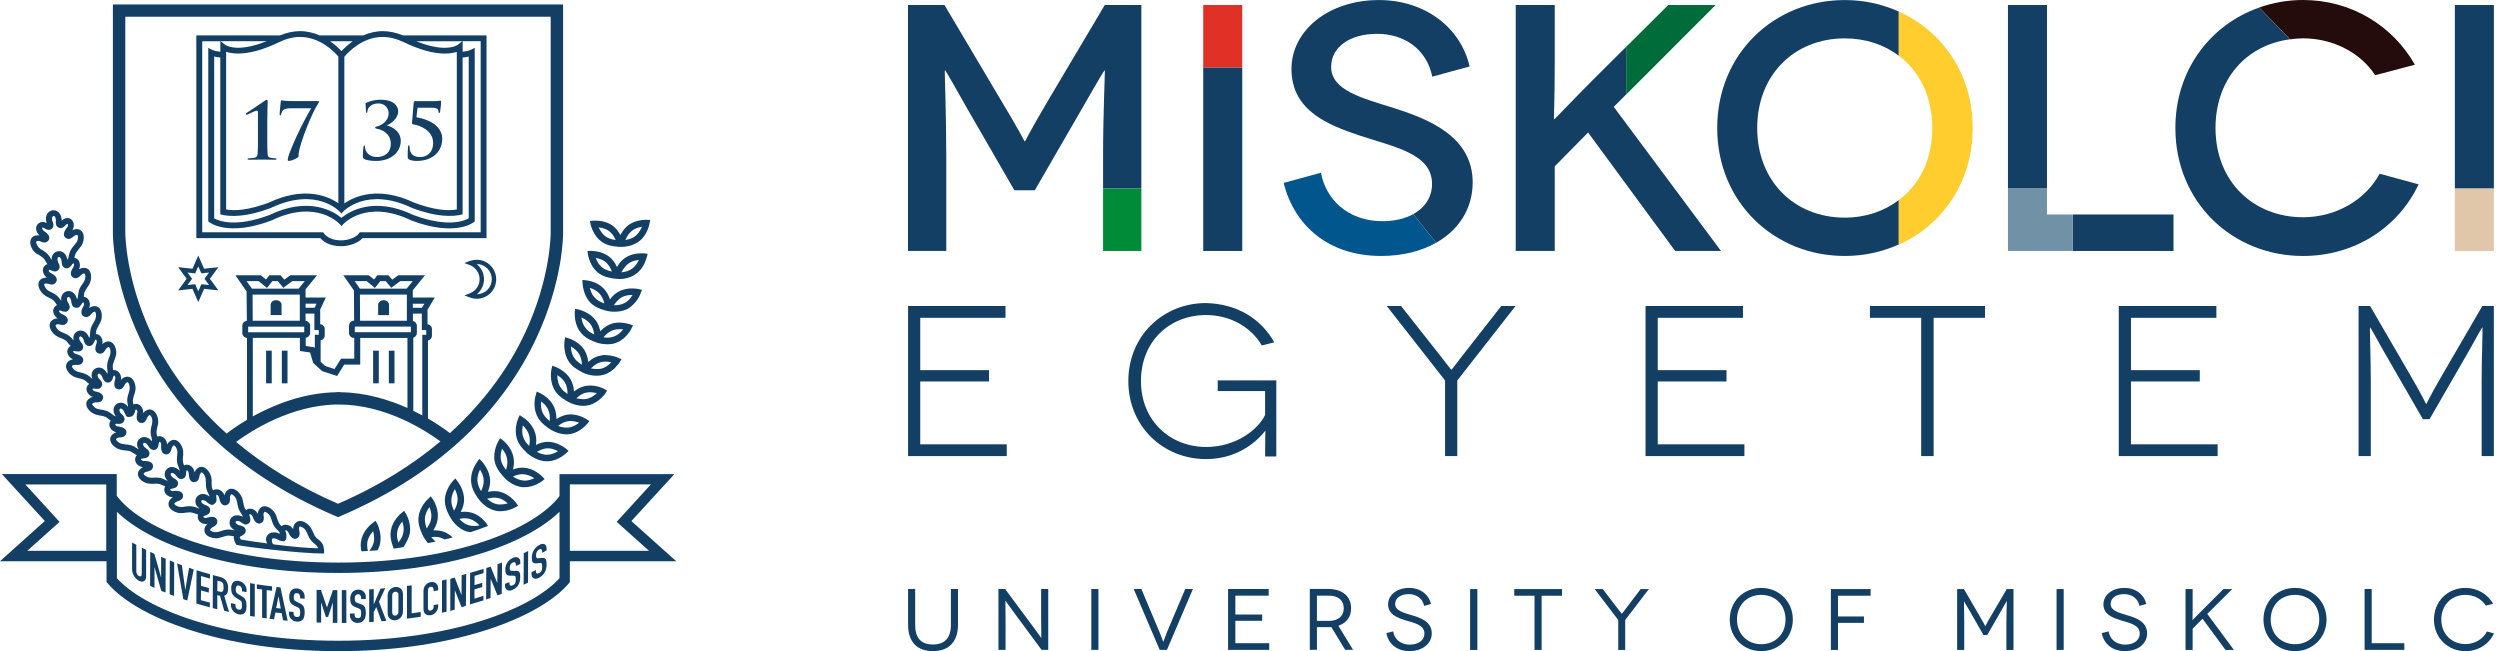 <svg width="215" height="56" viewBox="0 0 215 56" fill="none" xmlns="http://www.w3.org/2000/svg">
<g clip-path="url(#clip0_22520_17743)">
<path d="M32.575 30.16H32.089V32.966H32.575V30.16ZM17.727 37.115C20.706 40.054 24.45 42.495 28.84 44.375L29.072 44.474L29.304 44.375C33.694 42.495 37.43 40.059 40.408 37.115C42.81 34.748 44.725 32.062 46.106 29.123C48.448 24.135 48.426 20.167 48.426 20.012V0.383H9.709V19.999C9.709 20.171 9.684 24.122 12.038 29.123C13.415 32.062 15.321 34.748 17.723 37.115H17.727ZM29.072 43.325C25.474 41.763 22.595 39.921 20.301 38.006C21.471 37.141 25.035 34.787 29.119 34.787C33.204 34.787 36.66 37.068 37.877 37.959C35.571 39.899 32.691 41.754 29.068 43.325H29.072ZM27.036 26.967V28.163V28.383H27.415V28.787H27.075V29.945L27.049 29.872L26.292 29.751V29.054C26.498 29.015 26.671 28.848 26.671 28.641V28.017C26.671 27.797 26.498 27.612 26.279 27.591V26.967H27.036ZM26.279 26.468V26.115H27.217L27.058 26.468H26.279ZM26.671 30.324L26.937 31.215L27.708 31.92L28.99 32.334L29.601 31.357H30.979V29.063H35.041V35.088C33.432 34.369 31.443 33.758 29.283 33.732V33.719H28.951V33.732C26.085 33.771 23.524 34.83 21.743 35.807V29.058H25.793V30.182L26.671 30.315V30.324ZM35.334 28.568H30.514V28.09H35.334V28.568ZM30.953 25.336H34.99V27.582H30.966L30.953 25.336ZM34.968 24.824H30.953L30.501 24.178H31.538L32.244 24.763L32.709 24.178H33.173L33.651 24.75L34.422 24.178H35.493L34.968 24.824ZM25.685 24.824H21.669L21.205 24.178H22.242L22.961 24.763L23.425 24.178H23.89L24.368 24.75L25.138 24.178H26.21L25.685 24.824ZM25.784 25.336V27.582H21.734L21.721 25.336H25.784ZM21.342 28.094H26.163V28.572H21.342V28.094ZM36.276 26.971V28.168V28.387H36.655V28.792H36.315V35.721C36.07 35.6 35.816 35.462 35.545 35.329V29.046C35.717 28.985 35.851 28.826 35.851 28.641V28.017C35.851 27.81 35.691 27.638 35.511 27.604V26.971H36.281H36.276ZM35.506 26.472V26.119H36.505L36.285 26.472H35.506ZM10.772 1.442H47.359V20.008C47.359 20.046 47.385 23.898 45.138 28.671C43.955 31.197 41.966 34.283 38.695 37.248C38.329 36.969 37.684 36.504 36.806 35.992V29.282C37 29.244 37.146 29.076 37.146 28.869V28.297C37.146 28.077 36.974 27.905 36.767 27.892V26.635L37.391 25.585H35.502V24.961L36.552 23.67H34.258L33.733 24.049L33.402 23.67H32.45L32.171 24.036L31.706 23.67H29.524L30.441 24.987L30.453 27.574H30.441C30.208 27.574 30.015 27.767 30.015 28.013V28.637C30.015 28.869 30.208 29.063 30.441 29.063H30.466V30.844H29.33L28.771 31.735L27.966 31.477L27.574 31.111V29.269C27.768 29.231 27.927 29.063 27.927 28.865V28.292C27.927 28.073 27.755 27.901 27.536 27.879V26.622L28.022 25.585H26.279V24.88L27.269 23.67H24.975L24.45 24.049L24.118 23.67H23.167L22.875 24.036L22.423 23.67H20.241L21.205 25.06L21.23 27.587C21.011 27.612 20.839 27.78 20.839 28.013V28.637C20.839 28.856 21.011 29.041 21.243 29.063V36.104C20.426 36.59 19.815 37.029 19.488 37.287C16.204 34.335 14.207 31.236 13.023 28.71C10.803 24.002 10.777 20.171 10.777 20.012V1.442H10.772ZM24.217 26.218C24.217 25.998 24.011 25.813 23.74 25.813C23.468 25.813 23.275 25.998 23.275 26.218V27.096H24.213V26.218H24.217ZM33.927 30.16H33.44V32.966H33.927V30.16ZM24.239 32.966H24.725V30.16H24.239V32.966ZM22.883 32.966H23.369V30.16H22.883V32.966ZM32.997 25.818C32.73 25.818 32.519 26.003 32.519 26.222V27.1H33.458V26.222C33.458 26.003 33.251 25.818 32.993 25.818H32.997ZM16.552 24.841L17.052 25.986L17.551 24.841L18.782 24.974L18.05 23.976L18.782 22.977L17.551 23.111L17.052 21.974L16.552 23.111L15.321 22.977L16.053 23.976L15.321 24.974L16.552 24.841ZM16.126 23.438L16.785 23.511L17.052 22.913L17.318 23.511L17.977 23.438L17.585 23.976L17.977 24.514L17.318 24.441L17.052 25.052L16.785 24.441L16.126 24.514L16.518 23.976L16.126 23.438ZM40.404 22.439L39.939 22.624L40.404 22.797C40.903 22.99 41.247 23.481 41.247 24.015C41.247 24.548 40.907 25.039 40.404 25.224L39.939 25.409L40.404 25.581C40.598 25.654 40.795 25.693 41.002 25.693C41.927 25.693 42.672 24.948 42.672 24.023C42.672 23.098 41.927 22.34 41.002 22.34C40.795 22.34 40.598 22.379 40.404 22.452V22.439ZM42.293 24.015C42.293 24.733 41.721 25.306 41.002 25.306C41.381 25 41.626 24.527 41.626 24.015C41.626 23.502 41.381 23.025 41.002 22.71C41.721 22.71 42.293 23.296 42.293 24.015ZM12.188 49.35C12.188 49.557 12.089 49.608 11.956 49.544C11.822 49.471 11.723 49.324 11.723 49.118V46.85C11.577 46.777 11.504 46.729 11.358 46.656V48.963C11.358 49.355 11.624 49.781 11.956 49.953C12.296 50.125 12.567 49.966 12.567 49.587V47.293C12.421 47.22 12.348 47.181 12.201 47.099C12.188 47.965 12.188 48.455 12.188 49.355V49.35ZM13.858 49.656C13.858 49.656 13.845 49.656 13.845 49.643C13.626 48.838 13.505 48.412 13.273 47.629C13.139 47.556 13.066 47.53 12.92 47.457C12.907 48.58 12.907 49.264 12.907 50.383C13.053 50.456 13.139 50.482 13.286 50.555V48.8H13.299C13.531 49.617 13.639 50.043 13.871 50.813C14.017 50.874 14.091 50.9 14.237 50.96C14.237 49.837 14.237 49.178 14.25 48.055C14.091 47.995 14.017 47.956 13.858 47.883V49.651V49.656ZM14.59 51.106C14.749 51.167 14.822 51.192 14.969 51.253C14.981 50.129 14.981 49.471 14.981 48.361C14.835 48.3 14.749 48.261 14.603 48.201C14.603 49.324 14.59 49.983 14.59 51.106ZM15.945 50.727H15.933C15.812 49.876 15.748 49.436 15.64 48.606C15.468 48.545 15.382 48.52 15.227 48.447C15.446 49.656 15.545 50.336 15.765 51.532C15.898 51.58 15.971 51.605 16.105 51.644C16.324 50.607 16.445 50.009 16.664 48.972C16.505 48.911 16.419 48.886 16.26 48.825C16.126 49.557 16.066 49.97 15.941 50.727H15.945ZM16.884 51.898C17.349 52.044 17.581 52.105 18.041 52.23C18.041 52.071 18.041 51.997 18.054 51.825C17.736 51.739 17.59 51.704 17.275 51.618C17.275 51.278 17.275 51.106 17.288 50.775C17.547 50.848 17.68 50.887 17.96 50.96V50.568C17.693 50.495 17.555 50.456 17.288 50.383V49.54C17.594 49.626 17.753 49.673 18.059 49.759V49.38C17.594 49.247 17.361 49.187 16.901 49.041C16.901 50.151 16.901 50.783 16.888 51.894L16.884 51.898ZM19.617 50.607C19.63 50.056 19.397 49.742 18.932 49.617C18.687 49.557 18.554 49.518 18.308 49.458C18.295 50.568 18.295 51.18 18.295 52.299C18.455 52.337 18.528 52.359 18.687 52.397V51.188C18.786 51.201 18.833 51.214 18.919 51.235C19.066 51.76 19.139 52.027 19.285 52.527C19.457 52.565 19.543 52.587 19.698 52.625C19.526 52.075 19.44 51.795 19.285 51.235C19.53 51.149 19.617 50.93 19.617 50.603V50.607ZM18.919 50.887C18.82 50.861 18.786 50.848 18.687 50.827C18.7 50.474 18.7 50.289 18.7 49.936C18.773 49.962 18.82 49.975 18.894 49.983C19.186 50.056 19.225 50.228 19.225 50.508C19.225 50.788 19.186 50.947 18.919 50.887ZM20.555 49.962C20.103 49.863 19.883 50.155 19.883 50.594C19.883 50.947 19.97 51.192 20.309 51.412C20.421 51.472 20.469 51.511 20.589 51.584C20.774 51.704 20.809 51.756 20.809 52.062C20.809 52.32 20.783 52.475 20.529 52.428C20.322 52.389 20.249 52.234 20.249 52.087V51.954C20.09 51.928 20.017 51.907 19.858 51.868V52.027C19.858 52.406 20.137 52.759 20.529 52.832C21.028 52.931 21.2 52.6 21.2 52.126C21.2 51.713 21.14 51.481 20.787 51.274C20.675 51.214 20.615 51.175 20.495 51.102C20.288 50.969 20.275 50.895 20.275 50.676C20.275 50.491 20.322 50.323 20.533 50.357C20.74 50.405 20.813 50.564 20.813 50.762V50.848C20.972 50.887 21.046 50.895 21.205 50.921V50.727C21.205 50.409 20.947 50.043 20.559 49.97L20.555 49.962ZM21.506 52.974C21.665 53 21.751 53.013 21.91 53.034V50.215C21.751 50.19 21.665 50.177 21.506 50.155V52.974ZM23.395 50.426C22.87 50.366 22.603 50.327 22.091 50.254V50.633C22.276 50.659 22.358 50.672 22.543 50.693V53.133C22.702 53.159 22.776 53.159 22.935 53.181V50.753C23.12 50.779 23.215 50.779 23.4 50.801V50.422L23.395 50.426ZM23.787 50.474C23.542 51.571 23.421 52.122 23.176 53.219C23.335 53.233 23.408 53.245 23.567 53.258C23.615 53.026 23.641 52.905 23.688 52.673C23.895 52.699 24.006 52.711 24.226 52.733C24.273 52.978 24.299 53.099 24.338 53.344C24.497 53.357 24.583 53.37 24.742 53.383C24.497 52.238 24.364 51.661 24.118 50.517C23.985 50.504 23.925 50.491 23.787 50.478V50.474ZM23.748 52.29C23.834 51.898 23.869 51.691 23.942 51.3H23.955C24.028 51.713 24.075 51.924 24.148 52.337C23.989 52.324 23.903 52.311 23.744 52.29H23.748ZM26.201 51.485V51.291C26.201 50.973 25.943 50.633 25.543 50.607C25.091 50.568 24.872 50.9 24.872 51.326C24.872 51.679 24.958 51.911 25.298 52.083C25.41 52.144 25.47 52.169 25.577 52.217C25.771 52.316 25.81 52.363 25.81 52.668C25.81 52.927 25.784 53.081 25.53 53.06C25.323 53.047 25.25 52.901 25.25 52.755V52.634C25.091 52.608 25.005 52.608 24.846 52.595V52.742C24.846 53.12 25.138 53.439 25.53 53.461C26.029 53.499 26.201 53.155 26.201 52.681C26.201 52.277 26.141 52.049 25.788 51.889C25.676 51.829 25.616 51.803 25.496 51.743C25.289 51.644 25.263 51.571 25.263 51.352C25.263 51.167 25.311 50.999 25.53 51.012C25.737 51.025 25.81 51.184 25.81 51.365V51.463C25.969 51.476 26.055 51.476 26.201 51.489V51.485ZM28.117 52.243C27.91 51.644 27.811 51.339 27.604 50.74C27.458 50.727 27.372 50.727 27.226 50.727V53.534C27.385 53.547 27.458 53.547 27.617 53.547V51.838H27.63C27.79 52.324 27.863 52.57 28.022 53.056H28.216C28.375 52.578 28.448 52.337 28.607 51.859H28.62V53.568H29.012V50.749H28.633C28.426 51.347 28.327 51.64 28.121 52.238L28.117 52.243ZM29.786 50.753H29.395V53.572H29.786V50.753ZM30.776 53.572C31.288 53.547 31.461 53.181 31.461 52.707C31.461 52.303 31.387 52.083 31.047 51.963C30.927 51.915 30.862 51.889 30.742 51.851C30.535 51.765 30.509 51.691 30.509 51.485C30.509 51.291 30.57 51.119 30.776 51.106C30.983 51.093 31.056 51.253 31.056 51.438V51.524C31.215 51.524 31.301 51.524 31.461 51.511V51.317C31.461 50.999 31.194 50.693 30.802 50.706C30.337 50.719 30.118 51.072 30.118 51.498C30.118 51.838 30.204 52.071 30.544 52.204C30.664 52.251 30.716 52.264 30.824 52.316C31.017 52.389 31.056 52.436 31.056 52.729C31.056 52.987 31.043 53.155 30.776 53.155C30.57 53.168 30.497 53.034 30.497 52.888V52.755C30.337 52.767 30.251 52.767 30.092 52.767V52.914C30.092 53.293 30.385 53.585 30.776 53.572ZM32.141 52.634C32.227 52.462 32.274 52.376 32.36 52.208C32.532 52.694 32.627 52.94 32.812 53.426C32.971 53.413 33.057 53.413 33.225 53.387C32.967 52.742 32.834 52.41 32.593 51.752C32.799 51.287 32.911 51.055 33.13 50.581C32.971 50.607 32.885 50.607 32.726 50.62C32.493 51.158 32.386 51.412 32.154 51.95H32.141V50.659C31.981 50.672 31.908 50.684 31.749 50.684V53.504C31.908 53.491 31.981 53.491 32.141 53.478V52.634ZM33.995 53.34C34.314 53.314 34.654 53.047 34.654 52.582V51.093C34.654 50.641 34.314 50.448 33.995 50.482C33.664 50.521 33.337 50.775 33.337 51.227V52.716C33.337 53.181 33.669 53.374 33.995 53.34ZM33.729 51.192C33.729 51.007 33.849 50.9 33.995 50.887C34.129 50.874 34.263 50.947 34.263 51.145V52.634C34.263 52.828 34.129 52.927 33.995 52.94C33.849 52.953 33.729 52.879 33.729 52.681V51.192ZM36.182 52.63C35.863 52.677 35.704 52.703 35.403 52.75V50.336C35.243 50.362 35.157 50.375 34.998 50.383V53.202C35.476 53.142 35.704 53.116 36.182 53.043V52.63ZM37.06 52.909C37.4 52.849 37.684 52.484 37.684 52.139V51.967C37.525 51.993 37.451 52.014 37.292 52.04V52.174C37.292 52.393 37.146 52.492 37.034 52.505C36.862 52.544 36.802 52.432 36.802 52.26V50.831C36.802 50.646 36.849 50.499 37.047 50.465C37.193 50.439 37.292 50.551 37.292 50.71V50.844C37.451 50.818 37.525 50.805 37.684 50.77V50.611C37.684 50.233 37.417 50 37.051 50.061C36.672 50.121 36.419 50.439 36.419 50.818V52.354C36.419 52.866 36.759 52.953 37.064 52.905L37.06 52.909ZM38.403 49.837C38.256 49.876 38.17 49.884 38.011 49.923V52.69C38.17 52.651 38.243 52.643 38.403 52.604V49.837ZM41.575 51.24C41.269 51.339 41.11 51.386 40.804 51.485V50.68C41.071 50.607 41.209 50.568 41.475 50.486V50.121C41.209 50.207 41.071 50.241 40.804 50.314C40.804 49.996 40.804 49.837 40.817 49.523C41.123 49.436 41.282 49.389 41.587 49.29V48.924C41.123 49.071 40.89 49.131 40.43 49.264C40.417 50.349 40.417 50.9 40.417 51.984C40.882 51.851 41.114 51.778 41.575 51.631V51.24ZM42.198 49.802H42.211C42.444 50.362 42.551 50.646 42.784 51.205C42.93 51.158 43.003 51.132 43.15 51.072C43.163 50 43.163 49.462 43.175 48.378C43.016 48.438 42.943 48.477 42.784 48.524C42.784 49.17 42.784 49.501 42.771 50.147C42.538 49.587 42.418 49.303 42.198 48.731C42.039 48.778 41.966 48.804 41.82 48.851C41.82 49.936 41.807 50.474 41.807 51.558C41.953 51.498 42.039 51.472 42.185 51.425C42.198 50.779 42.198 50.448 42.198 49.802ZM44.079 50.727C44.566 50.521 44.738 50.116 44.738 49.656C44.751 49.264 44.69 49.071 44.346 49.096H44.054C43.86 49.096 43.834 49.036 43.834 48.83C43.847 48.645 43.894 48.464 44.101 48.378C44.294 48.291 44.368 48.404 44.368 48.584V48.67C44.514 48.61 44.587 48.572 44.746 48.498V48.313C44.746 48.008 44.501 47.814 44.114 47.973C43.675 48.167 43.455 48.572 43.455 48.985C43.455 49.316 43.541 49.51 43.868 49.51H44.135C44.329 49.51 44.355 49.535 44.355 49.828C44.355 50.073 44.329 50.241 44.075 50.34C43.881 50.426 43.808 50.314 43.808 50.181V50.061C43.662 50.121 43.576 50.147 43.429 50.207V50.353C43.429 50.719 43.709 50.891 44.075 50.732L44.079 50.727ZM45.422 47.383C45.276 47.457 45.203 47.495 45.043 47.569C45.043 48.653 45.043 49.191 45.031 50.289C45.19 50.215 45.263 50.177 45.409 50.104C45.422 49.019 45.422 48.468 45.422 47.383ZM46.347 49.691C46.834 49.445 47.006 49.006 47.006 48.533C47.006 48.128 46.933 47.934 46.601 47.982C46.489 47.995 46.429 47.995 46.322 48.008C46.128 48.033 46.102 47.969 46.102 47.749C46.102 47.564 46.163 47.371 46.36 47.263C46.554 47.151 46.627 47.263 46.627 47.457V47.543C46.773 47.457 46.847 47.422 47.006 47.336V47.142C47.006 46.824 46.748 46.656 46.382 46.863C45.956 47.095 45.736 47.534 45.736 47.947C45.723 48.287 45.809 48.485 46.141 48.447C46.253 48.447 46.3 48.434 46.408 48.421C46.593 48.408 46.627 48.434 46.627 48.739C46.627 48.997 46.601 49.165 46.347 49.29C46.163 49.389 46.089 49.29 46.089 49.144V49.023C45.93 49.096 45.857 49.135 45.71 49.208V49.355C45.71 49.721 45.977 49.88 46.343 49.695L46.347 49.691ZM54.301 44.81L57.998 40.773H48.116V42.663C46.029 45.443 39.246 48.382 29.085 48.382C18.924 48.382 12.089 45.417 10.041 42.636V40.769H0.159L3.856 44.806L0 48.266H9.163V50.061L9.275 50.181C11.642 52.987 18.851 56 29.085 56C39.319 56 46.541 52.987 48.908 50.181L49.007 50.061V48.266H58.157L54.301 44.814V44.81ZM9.137 47.371H2.341L5.121 44.883L2.182 41.664H9.137V47.375V47.371ZM48.116 49.725C45.775 52.337 38.893 55.104 29.085 55.104C19.277 55.104 12.395 52.337 10.054 49.725V44.014C12.886 46.76 19.509 49.273 29.085 49.273C38.661 49.273 45.284 46.76 48.116 44.014V49.725ZM49.007 41.66H55.975L53.035 44.879L55.816 47.367H49.007V41.656V41.66ZM24.105 9.924C24.153 9.924 24.166 9.885 24.179 9.838C24.192 9.726 24.278 9.507 24.398 9.433C24.557 9.322 24.837 9.313 25.031 9.313H26.765C25.84 10.862 24.983 12.838 24.79 13.483C24.764 13.595 24.751 13.69 24.751 13.75C24.751 13.81 24.764 13.836 24.837 13.836C25.143 13.836 25.689 13.556 25.689 13.423C25.689 13.337 25.663 13.29 25.689 13.178C25.788 12.326 26.834 9.653 27.385 8.87C27.411 8.831 27.432 8.784 27.432 8.749C27.432 8.715 27.393 8.689 27.273 8.689H25.125C24.42 8.689 24.26 8.629 24.222 8.629C24.174 8.629 24.148 8.655 24.148 8.728C24.148 8.788 24.049 9.571 24.049 9.825C24.049 9.885 24.062 9.924 24.097 9.924H24.105ZM29.365 21.174C29.851 21.174 30.72 20.989 31.181 20.477H41.841V3.042H34.645C34.073 2.81 33.488 2.677 32.924 2.677C32.291 2.677 31.727 2.836 31.241 3.042H27.484C26.998 2.836 26.434 2.677 25.801 2.677C25.229 2.677 24.656 2.81 24.08 3.042H16.884V20.477H27.544C27.957 20.942 28.569 21.174 29.36 21.174H29.365ZM39.784 4.949C40.004 4.936 40.176 4.902 40.309 4.863V18.781C39.943 18.988 38.493 19.599 35.549 18.488C32.184 16.879 30.083 18.148 29.365 18.734C28.633 18.136 26.524 16.879 23.18 18.488C20.241 19.599 18.79 18.988 18.42 18.781V4.859C18.554 4.897 18.726 4.932 18.945 4.945V18.437C19.836 18.669 21.213 18.669 23.301 17.886L23.314 17.873C27.23 16.031 29.192 18.166 29.279 18.265L29.352 18.351V18.364L29.451 18.265C29.537 18.166 31.499 16.031 35.416 17.873L35.429 17.886C37.516 18.665 38.88 18.665 39.784 18.437V4.945V4.949ZM39.758 3.546L39.367 3.852C39.367 3.852 39.035 4.11 38.243 4.11C37.537 4.11 36.72 3.916 35.803 3.55H39.754L39.758 3.546ZM32.928 3.18C33.514 3.18 34.125 3.339 34.736 3.632C36.079 4.278 37.262 4.609 38.248 4.609C38.712 4.609 39.053 4.536 39.285 4.463V18.015C38.506 18.161 37.296 18.054 35.627 17.43C32.554 15.979 30.514 16.87 29.614 17.49V4.884C30.066 4.347 31.263 3.176 32.932 3.176L32.928 3.18ZM30.342 3.546C29.928 3.839 29.597 4.144 29.365 4.398C29.132 4.14 28.805 3.839 28.388 3.546H30.342ZM25.805 3.18C27.454 3.18 28.637 4.325 29.098 4.863V17.477C28.181 16.853 26.158 15.988 23.107 17.43C21.437 18.054 20.228 18.161 19.449 18.015V4.458C19.681 4.532 20.021 4.605 20.486 4.605C21.476 4.605 22.659 4.273 23.998 3.628C24.596 3.335 25.216 3.176 25.805 3.176V3.18ZM22.926 3.546C22.009 3.912 21.183 4.106 20.486 4.106C19.694 4.106 19.363 3.86 19.363 3.847L18.971 3.542H22.922L22.926 3.546ZM17.387 3.546H18.95V4.45C18.485 4.402 18.278 4.303 18.278 4.303L17.912 4.118V19.039L18.011 19.113C18.072 19.16 19.634 20.369 23.365 18.953L23.391 18.94C27.247 17.098 29.197 19.233 29.27 19.332L29.356 19.431V19.457L29.468 19.336C29.541 19.237 31.495 17.103 35.347 18.945L35.373 18.958C39.104 20.373 40.666 19.164 40.727 19.117L40.826 19.044V4.114L40.46 4.299C40.46 4.299 40.253 4.398 39.788 4.445V3.542H41.338V19.973H30.944L30.871 20.072C30.591 20.451 29.881 20.671 29.369 20.671C28.672 20.671 28.185 20.477 27.858 20.072L27.785 19.973H17.392V3.542L17.387 3.546ZM21.205 9.877C21.23 9.877 21.265 9.851 21.304 9.838C21.45 9.778 21.949 9.52 22.083 9.52C22.182 9.52 22.182 9.606 22.182 9.765V11.706C22.195 12.351 22.182 12.924 22.156 13.216C22.13 13.423 22.096 13.522 21.889 13.569C21.768 13.595 21.424 13.617 21.351 13.617C21.312 13.617 21.291 13.63 21.291 13.677C21.291 13.724 21.338 13.737 21.411 13.737C21.837 13.737 22.401 13.724 22.556 13.724C22.728 13.724 23.154 13.737 23.666 13.737C23.74 13.737 23.778 13.724 23.778 13.677C23.778 13.63 23.74 13.617 23.718 13.617C23.671 13.617 23.378 13.591 23.279 13.569C23.06 13.531 23.021 13.423 23.012 13.216C22.986 12.924 22.986 12.351 22.986 11.706V10.462C22.986 9.438 23.025 8.779 23.025 8.728C23.025 8.655 22.999 8.581 22.939 8.581C22.892 8.581 22.827 8.629 22.767 8.667C22.535 8.84 21.243 9.692 21.218 9.705C21.179 9.718 21.157 9.752 21.157 9.791C21.157 9.838 21.183 9.877 21.205 9.877ZM31.331 13.681C31.491 13.767 31.869 13.841 32.343 13.841C33.647 13.841 34.465 13.062 34.465 12.119C34.465 11.301 33.759 10.91 33.268 10.789V10.776C33.535 10.69 34.245 10.225 34.245 9.567C34.245 9.248 34.013 8.577 32.722 8.577C32.171 8.577 31.77 8.723 31.538 8.822C31.452 8.861 31.439 8.883 31.439 8.943C31.439 9.102 31.465 9.408 31.486 9.614C31.499 9.687 31.512 9.713 31.534 9.713C31.573 9.713 31.594 9.687 31.594 9.614C31.594 9.21 31.999 8.896 32.532 8.896C33.217 8.896 33.423 9.446 33.423 9.726C33.423 10.505 32.679 10.824 32.386 10.884C32.313 10.897 32.265 10.923 32.265 10.97C32.265 11.03 32.304 11.056 32.472 11.09C32.803 11.138 33.608 11.456 33.608 12.36C33.608 13.152 33.057 13.505 32.399 13.505C31.74 13.505 31.387 13.04 31.387 12.614C31.387 12.567 31.375 12.515 31.327 12.515C31.288 12.515 31.267 12.562 31.254 12.648C31.228 12.795 31.207 13.161 31.207 13.479C31.207 13.565 31.233 13.612 31.327 13.673L31.331 13.681ZM35.2 13.72C35.36 13.806 35.614 13.841 35.825 13.841C37.387 13.841 38.033 12.851 38.033 11.951C38.033 10.793 36.815 10.243 35.812 10.083L35.911 9.266H37.129C37.666 9.266 37.714 9.438 37.714 9.619C37.714 9.679 37.727 9.718 37.774 9.718C37.813 9.718 37.834 9.679 37.847 9.631C37.908 9.218 37.934 8.913 37.934 8.779C37.934 8.68 37.921 8.659 37.861 8.659C37.847 8.659 37.8 8.672 37.727 8.672C37.654 8.685 37.542 8.698 37.348 8.698H35.713C35.64 8.698 35.592 8.723 35.579 8.784L35.433 10.565C35.42 10.652 35.472 10.686 35.553 10.699C36.079 10.772 37.249 11.211 37.249 12.287C37.249 13.152 36.677 13.505 36.139 13.505C35.661 13.505 35.222 13.333 35.222 12.614C35.222 12.541 35.209 12.493 35.162 12.493C35.123 12.493 35.101 12.554 35.089 12.614C35.063 12.846 35.063 13.238 35.063 13.466C35.063 13.6 35.076 13.66 35.196 13.724L35.2 13.72ZM39.117 50.77V50.758C39.35 51.343 39.47 51.661 39.702 52.234C39.849 52.174 39.922 52.148 40.068 52.087C40.081 51.003 40.081 50.452 40.094 49.355C39.982 49.393 39.702 49.475 39.702 49.475C39.689 50.147 39.689 50.486 39.689 51.145H39.676C39.444 50.572 39.337 50.254 39.104 49.669L38.725 49.781V52.539L39.104 52.428C39.104 51.769 39.104 51.429 39.117 50.766V50.77ZM3.245 21.854C3.292 21.893 3.344 21.914 3.391 21.953C3.576 22.065 3.731 22.172 3.843 22.332C3.856 22.37 3.882 22.405 3.904 22.431L3.916 22.469C3.964 22.543 4.015 22.629 4.076 22.715C3.99 22.741 3.916 22.788 3.856 22.848C3.589 23.093 3.671 23.481 3.869 23.726C3.916 23.786 3.981 23.838 4.041 23.872C3.921 23.872 3.809 23.885 3.701 23.92C3.482 23.993 3.348 24.152 3.31 24.359C3.249 24.725 3.529 25.138 3.749 25.323C3.835 25.396 3.934 25.456 4.041 25.517C4.089 25.542 4.127 25.555 4.188 25.59C4.394 25.689 4.566 25.775 4.687 25.93C4.713 25.955 4.726 25.99 4.747 26.029L4.773 26.041C4.812 26.115 4.859 26.175 4.906 26.235C4.833 26.261 4.773 26.308 4.721 26.369C4.463 26.635 4.575 27.014 4.794 27.247C4.842 27.294 4.906 27.346 4.967 27.38C4.855 27.38 4.734 27.406 4.635 27.453C4.429 27.539 4.295 27.698 4.269 27.918C4.231 28.284 4.549 28.688 4.781 28.843C4.868 28.916 4.975 28.964 5.087 29.015C5.126 29.041 5.173 29.054 5.208 29.063L5.246 29.076C5.44 29.162 5.625 29.235 5.758 29.381C5.784 29.42 5.806 29.454 5.845 29.502C5.918 29.575 5.991 29.674 6.077 29.747C5.991 29.786 5.931 29.846 5.883 29.932C5.677 30.238 5.836 30.603 6.09 30.784C6.15 30.831 6.21 30.87 6.275 30.896C6.163 30.922 6.055 30.956 5.956 31.017C5.771 31.137 5.664 31.322 5.677 31.529C5.703 31.907 6.068 32.247 6.322 32.381C6.421 32.42 6.529 32.467 6.654 32.493C6.701 32.506 6.766 32.532 6.813 32.54C7.032 32.587 7.217 32.639 7.364 32.76C7.402 32.785 7.437 32.82 7.476 32.859C7.536 32.906 7.596 32.971 7.669 33.018C7.609 33.065 7.557 33.117 7.51 33.19C7.325 33.508 7.523 33.861 7.777 34.033C7.85 34.081 7.91 34.107 7.983 34.133C7.863 34.158 7.764 34.206 7.678 34.279C7.484 34.399 7.398 34.597 7.42 34.804C7.467 35.183 7.859 35.501 8.117 35.608C8.216 35.647 8.324 35.682 8.457 35.708C8.496 35.721 8.543 35.721 8.577 35.733H8.616C8.836 35.772 9.029 35.807 9.189 35.919C9.227 35.944 9.262 35.979 9.3 36.018C9.374 36.065 9.447 36.129 9.52 36.164C9.494 36.203 9.473 36.237 9.46 36.276C9.3 36.607 9.507 36.947 9.791 37.093C9.864 37.132 9.925 37.154 9.998 37.18C9.886 37.218 9.778 37.266 9.692 37.339C9.52 37.485 9.447 37.679 9.486 37.889C9.559 38.255 9.972 38.548 10.243 38.634C10.342 38.673 10.463 38.694 10.583 38.72C10.643 38.72 10.695 38.72 10.742 38.733C10.975 38.759 11.155 38.772 11.328 38.879C11.366 38.905 11.414 38.927 11.448 38.953C11.547 39.026 11.655 39.086 11.767 39.146C11.719 39.194 11.668 39.267 11.646 39.353C11.534 39.706 11.792 40.011 12.085 40.123C12.158 40.149 12.218 40.162 12.292 40.17C12.193 40.218 12.098 40.291 12.025 40.377C11.866 40.549 11.818 40.743 11.891 40.95C12.003 41.289 12.451 41.535 12.743 41.582C12.842 41.595 12.937 41.608 13.049 41.608H13.256C13.316 41.608 13.389 41.595 13.449 41.595C13.621 41.595 13.729 41.621 13.841 41.668C13.88 41.681 13.914 41.694 13.953 41.716L13.979 41.729C14.052 41.767 14.125 41.802 14.211 41.828C14.172 41.888 14.151 41.939 14.138 42.013C14.065 42.365 14.345 42.645 14.65 42.731C14.723 42.744 14.784 42.757 14.87 42.757C14.771 42.818 14.684 42.891 14.611 42.99C14.478 43.175 14.452 43.381 14.538 43.575C14.697 43.906 15.162 44.1 15.455 44.126C15.554 44.126 15.674 44.126 15.795 44.113C15.855 44.113 15.907 44.1 15.967 44.087C16.199 44.061 16.393 44.04 16.565 44.1C16.604 44.1 16.638 44.126 16.677 44.139H16.703C16.815 44.186 16.922 44.225 17.043 44.251C17.017 44.311 17.004 44.371 17.004 44.436C16.991 44.801 17.323 45.034 17.628 45.059C17.714 45.072 17.788 45.059 17.848 45.047C17.762 45.133 17.689 45.219 17.641 45.314C17.542 45.52 17.555 45.727 17.68 45.912C17.852 46.17 18.265 46.291 18.584 46.291H18.67C18.782 46.278 18.889 46.252 19.01 46.217C19.07 46.205 19.122 46.178 19.169 46.17C19.389 46.097 19.561 46.036 19.754 46.071C19.802 46.071 19.84 46.084 19.888 46.084C19.961 46.097 20.034 46.109 20.12 46.123C20.107 46.183 20.107 46.243 20.107 46.308C20.107 46.321 20.12 46.334 20.12 46.334C20.146 46.527 20.254 46.76 20.34 46.858C21.218 47.052 25.805 47.603 27.867 47.603V47.457L27.88 47.371C27.88 47.371 27.867 47.345 27.867 47.323V47.19H27.841C27.828 47.091 27.828 46.996 27.802 46.91C27.703 46.652 27.51 46.497 27.338 46.359C27.299 46.334 27.264 46.299 27.226 46.273C27.079 46.14 27.006 45.968 26.92 45.761C26.894 45.714 26.873 45.662 26.847 45.615C26.8 45.494 26.735 45.395 26.675 45.309C26.516 45.09 26.102 44.758 25.737 44.81C25.53 44.836 25.371 44.969 25.272 45.176C25.233 45.288 25.212 45.395 25.212 45.507C25.173 45.447 25.125 45.395 25.078 45.335C24.833 45.103 24.445 45.055 24.213 45.249L24.174 45.21C24.148 45.184 24.127 45.163 24.101 45.137C23.968 44.991 23.907 44.806 23.834 44.599L23.787 44.44C23.748 44.319 23.701 44.208 23.641 44.121C23.507 43.889 23.128 43.536 22.75 43.536C22.543 43.536 22.371 43.657 22.263 43.855C22.216 43.953 22.177 44.061 22.164 44.186C22.126 44.126 22.091 44.066 22.044 44.001C21.811 43.734 21.42 43.661 21.179 43.855H21.166C21.14 43.829 21.127 43.807 21.106 43.794C20.994 43.635 20.959 43.441 20.921 43.235C20.908 43.175 20.895 43.123 20.882 43.063C20.869 42.942 20.835 42.83 20.783 42.731C20.671 42.464 20.344 42.073 19.978 42.034C19.771 42.008 19.574 42.107 19.44 42.292C19.38 42.378 19.328 42.486 19.307 42.598C19.281 42.538 19.259 42.464 19.208 42.404C19.014 42.112 18.635 41.991 18.364 42.146C18.351 42.146 18.338 42.159 18.326 42.172C18.313 42.146 18.3 42.124 18.287 42.099C18.201 41.927 18.201 41.733 18.201 41.513V41.341C18.201 41.221 18.188 41.096 18.162 41.001C18.089 40.722 17.843 40.282 17.478 40.17C17.284 40.11 17.073 40.17 16.918 40.33C16.845 40.416 16.772 40.502 16.724 40.61C16.712 40.549 16.699 40.476 16.677 40.403C16.578 40.183 16.359 39.964 16.079 39.964C16.006 39.964 15.945 39.977 15.885 40.003C15.872 40.003 15.847 40.016 15.838 40.028C15.825 40.016 15.825 40.003 15.825 40.003L15.812 39.977C15.799 39.938 15.786 39.904 15.773 39.865C15.7 39.68 15.726 39.486 15.735 39.254C15.748 39.206 15.748 39.155 15.76 39.108C15.76 38.974 15.76 38.862 15.748 38.755C15.709 38.475 15.502 38.01 15.162 37.864C14.969 37.791 14.758 37.825 14.59 37.963C14.491 38.036 14.418 38.122 14.37 38.23C14.357 38.157 14.357 38.083 14.332 38.01C14.245 37.765 14.026 37.511 13.72 37.511C13.682 37.511 13.634 37.511 13.587 37.524C13.561 37.537 13.548 37.537 13.527 37.55C13.527 37.524 13.514 37.511 13.514 37.489L13.501 37.451C13.488 37.412 13.488 37.377 13.475 37.339C13.436 37.154 13.475 36.973 13.523 36.753L13.535 36.715C13.548 36.676 13.561 36.629 13.561 36.594C13.6 36.474 13.609 36.349 13.609 36.241C13.609 35.962 13.475 35.471 13.144 35.29C12.959 35.178 12.752 35.191 12.558 35.303C12.459 35.363 12.373 35.436 12.3 35.535C12.313 35.462 12.313 35.389 12.3 35.316C12.253 35.023 12.02 34.731 11.702 34.731C11.676 34.731 11.655 34.731 11.629 34.744C11.582 34.744 11.517 34.757 11.482 34.782C11.47 34.757 11.47 34.744 11.47 34.735L11.457 34.709C11.457 34.662 11.444 34.61 11.431 34.563C11.405 34.378 11.47 34.197 11.53 33.99L11.444 33.965H11.543C11.556 33.917 11.569 33.866 11.582 33.818C11.62 33.698 11.642 33.586 11.655 33.478C11.68 33.186 11.569 32.699 11.263 32.489C11.091 32.368 10.871 32.368 10.665 32.463C10.566 32.51 10.48 32.583 10.406 32.669C10.419 32.596 10.419 32.536 10.406 32.45C10.381 32.144 10.161 31.826 9.808 31.826H9.735C9.722 31.787 9.722 31.753 9.709 31.705C9.709 31.658 9.709 31.606 9.696 31.559C9.684 31.374 9.757 31.193 9.83 30.986C9.856 30.939 9.877 30.887 9.89 30.827C9.937 30.707 9.963 30.595 9.989 30.496C10.028 30.203 9.95 29.704 9.658 29.485C9.498 29.351 9.279 29.325 9.072 29.411C8.973 29.459 8.879 29.523 8.793 29.605C8.818 29.545 8.818 29.472 8.818 29.386C8.806 29.08 8.612 28.74 8.246 28.727V28.654C8.246 28.628 8.246 28.594 8.259 28.568C8.272 28.374 8.371 28.202 8.478 28.017L8.392 27.97L8.491 27.995C8.517 27.957 8.539 27.909 8.552 27.875C8.625 27.763 8.664 27.655 8.698 27.544C8.784 27.277 8.797 26.765 8.539 26.493C8.392 26.347 8.186 26.287 7.966 26.347C7.854 26.373 7.76 26.42 7.661 26.493C7.687 26.42 7.708 26.36 7.721 26.274C7.76 25.955 7.6 25.59 7.243 25.529H7.205C7.205 25.491 7.205 25.456 7.217 25.418C7.217 25.37 7.217 25.319 7.23 25.284C7.256 25.09 7.364 24.931 7.489 24.746C7.527 24.699 7.549 24.647 7.588 24.6C7.661 24.501 7.708 24.393 7.747 24.294C7.859 24.027 7.893 23.524 7.661 23.231C7.527 23.072 7.329 22.999 7.101 23.046C6.989 23.059 6.882 23.106 6.783 23.167C6.821 23.106 6.843 23.033 6.856 22.96C6.916 22.642 6.796 22.263 6.443 22.181C6.43 22.181 6.417 22.168 6.404 22.168C6.404 22.142 6.417 22.108 6.417 22.082C6.43 22.035 6.443 21.983 6.456 21.936C6.503 21.751 6.628 21.604 6.761 21.436L6.873 21.303C6.959 21.204 7.019 21.11 7.067 21.011C7.2 20.765 7.286 20.266 7.08 19.948C6.968 19.775 6.774 19.689 6.542 19.702C6.43 19.715 6.322 19.741 6.223 19.801C6.262 19.741 6.284 19.668 6.309 19.608C6.408 19.289 6.309 18.902 5.969 18.777C5.763 18.704 5.543 18.764 5.345 18.949C5.332 18.962 5.319 18.975 5.307 18.988V18.915C5.281 18.51 5.061 18.084 4.588 18.084C4.528 18.084 4.467 18.097 4.416 18.11C3.964 18.269 3.878 18.755 4.003 19.147C4.003 19.16 4.015 19.173 4.015 19.186C4.003 19.186 3.977 19.173 3.968 19.16C3.723 19.048 3.503 19.061 3.323 19.207C3.03 19.427 3.064 19.831 3.249 20.085C3.297 20.145 3.348 20.197 3.396 20.244C3.284 20.232 3.163 20.232 3.064 20.257C2.832 20.305 2.686 20.451 2.625 20.662C2.526 21.015 2.759 21.467 2.965 21.66C3.038 21.733 3.125 21.807 3.232 21.88L3.245 21.854ZM24.252 46.523C24.252 46.523 24.291 46.536 24.312 46.549C24.458 46.575 24.579 46.476 24.605 46.342C24.618 46.282 24.631 46.23 24.631 46.183V46.071C24.631 45.972 24.618 45.877 24.592 45.791C24.579 45.744 24.553 45.679 24.519 45.619L24.532 45.606C24.532 45.606 24.652 45.606 24.717 45.666C24.764 45.714 24.79 45.778 24.837 45.86C24.863 45.92 24.884 45.972 24.923 46.019C25.108 46.325 25.349 46.411 25.569 46.278C25.849 46.105 25.762 45.765 25.741 45.645L25.728 45.619C25.702 45.52 25.702 45.413 25.741 45.339C25.767 45.292 25.78 45.279 25.801 45.279C25.922 45.279 26.154 45.425 26.266 45.572C26.305 45.632 26.339 45.705 26.387 45.791C26.399 45.817 26.412 45.851 26.425 45.89L26.451 45.937C26.55 46.17 26.658 46.424 26.89 46.622C26.929 46.661 26.976 46.695 27.011 46.734C27.144 46.833 27.269 46.94 27.316 47.065C27.329 47.091 27.329 47.125 27.329 47.151C26.438 47.138 25.009 47.005 23.658 46.833C23.61 46.807 23.572 46.82 23.546 46.82C23.533 46.82 23.507 46.807 23.499 46.794C23.413 46.747 23.365 46.549 23.387 46.381C23.4 46.355 23.425 46.295 23.546 46.295C23.645 46.295 23.74 46.334 23.804 46.355C23.817 46.368 23.843 46.381 23.864 46.394C23.951 46.441 24.084 46.527 24.256 46.527L24.252 46.523ZM20.981 45.086H20.994C21.02 45.099 21.054 45.099 21.093 45.111C21.205 45.111 21.312 45.072 21.411 44.999C21.596 44.814 21.523 44.573 21.485 44.414L21.471 44.388C21.471 44.388 21.471 44.362 21.459 44.35C21.459 44.302 21.446 44.238 21.471 44.216C21.497 44.203 21.592 44.242 21.657 44.302C21.695 44.35 21.717 44.423 21.756 44.496C21.768 44.556 21.794 44.608 21.829 44.668C21.988 44.986 22.22 45.094 22.453 44.986C22.745 44.84 22.698 44.5 22.672 44.375V44.337C22.646 44.238 22.659 44.143 22.711 44.07C22.737 44.023 22.75 44.023 22.758 44.01C22.879 44.01 23.111 44.195 23.21 44.35C23.249 44.41 23.27 44.483 23.309 44.569C23.322 44.616 23.335 44.655 23.348 44.689L23.361 44.715C23.434 44.961 23.52 45.227 23.727 45.447C23.765 45.486 23.8 45.52 23.847 45.567C23.907 45.628 23.981 45.701 24.032 45.774C24.045 45.8 24.045 45.834 24.058 45.86C24.058 45.886 24.071 45.899 24.071 45.92C24.058 45.907 24.045 45.907 24.032 45.894C23.886 45.821 23.714 45.783 23.555 45.783C23.275 45.783 23.055 45.903 22.93 46.148C22.892 46.234 22.883 46.308 22.883 46.308C22.87 46.48 22.896 46.613 22.982 46.734C22.091 46.622 21.287 46.501 20.727 46.402C20.667 46.316 20.615 46.243 20.615 46.217C20.602 46.191 20.662 46.144 20.701 46.118C20.714 46.118 20.727 46.105 20.74 46.105L20.766 46.093C20.899 46.019 21.131 45.899 21.131 45.641C21.131 45.288 20.766 45.215 20.619 45.176H20.572C20.452 45.137 20.232 45.029 20.267 44.883C20.267 44.883 20.271 44.874 20.279 44.857C20.292 44.831 20.327 44.797 20.413 44.797C20.512 44.797 20.619 44.844 20.693 44.883C20.706 44.896 20.731 44.909 20.74 44.922C20.8 44.961 20.886 45.034 20.998 45.068L20.981 45.086ZM18.14 43.403C18.252 43.45 18.386 43.403 18.459 43.304C18.666 43.157 18.631 42.899 18.605 42.744V42.718C18.605 42.718 18.592 42.693 18.592 42.679C18.592 42.632 18.592 42.568 18.64 42.546C18.678 42.546 18.752 42.593 18.786 42.658C18.812 42.706 18.833 42.779 18.859 42.865C18.872 42.925 18.885 42.985 18.907 43.05C19.027 43.39 19.212 43.463 19.346 43.463C19.393 43.463 19.431 43.45 19.479 43.437C19.797 43.325 19.785 42.998 19.785 42.852L19.771 42.826C19.771 42.714 19.797 42.632 19.845 42.559C19.883 42.512 19.892 42.512 19.918 42.512C20.03 42.525 20.236 42.731 20.309 42.904C20.335 42.977 20.357 43.05 20.383 43.149C20.383 43.187 20.396 43.222 20.409 43.261V43.299C20.456 43.545 20.508 43.825 20.688 44.07C20.787 44.216 20.86 44.337 20.882 44.448C20.723 44.362 20.55 44.315 20.396 44.315C20.15 44.315 19.944 44.427 19.823 44.621C19.785 44.694 19.763 44.767 19.763 44.793C19.664 45.159 19.896 45.451 20.202 45.61C20.116 45.598 20.03 45.585 19.944 45.572L19.81 45.546C19.505 45.507 19.251 45.593 18.993 45.679C18.945 45.692 18.894 45.705 18.846 45.718C18.76 45.744 18.674 45.765 18.601 45.765C18.416 45.791 18.136 45.692 18.076 45.606C18.063 45.593 18.063 45.58 18.089 45.533C18.128 45.447 18.201 45.387 18.282 45.339L18.308 45.327C18.429 45.266 18.734 45.12 18.687 44.788C18.661 44.668 18.575 44.448 18.235 44.448C18.175 44.448 18.123 44.461 18.063 44.461C17.99 44.474 17.93 44.487 17.869 44.509C17.809 44.522 17.736 44.547 17.684 44.547H17.658C17.585 44.534 17.486 44.487 17.486 44.448C17.486 44.41 17.559 44.375 17.585 44.362C17.598 44.349 17.624 44.35 17.658 44.337C17.805 44.289 18.05 44.19 18.072 43.932C18.119 43.579 17.766 43.467 17.633 43.42C17.607 43.42 17.585 43.407 17.572 43.394C17.46 43.347 17.254 43.222 17.327 43.054C17.4 42.955 17.607 43.028 17.732 43.127C17.744 43.14 17.757 43.153 17.792 43.175C17.852 43.235 17.964 43.334 18.097 43.381C18.11 43.381 18.123 43.394 18.136 43.407L18.14 43.403ZM15.76 41.156C15.993 41.057 16.006 40.79 16.006 40.618C16.019 40.592 16.019 40.58 16.019 40.558C16.019 40.519 16.032 40.459 16.066 40.446C16.113 40.446 16.178 40.506 16.199 40.58C16.225 40.627 16.238 40.713 16.238 40.786C16.238 40.846 16.251 40.907 16.251 40.971C16.324 41.41 16.557 41.47 16.69 41.47C16.716 41.47 16.737 41.47 16.763 41.457C17.082 41.41 17.129 41.091 17.155 40.945V40.907C17.181 40.808 17.215 40.722 17.275 40.661C17.301 40.636 17.323 40.623 17.349 40.623C17.46 40.661 17.628 40.889 17.667 41.074C17.68 41.147 17.693 41.233 17.693 41.319L17.706 41.479C17.706 41.737 17.706 42.017 17.839 42.284C17.852 42.322 17.878 42.357 17.887 42.395L17.912 42.434C17.96 42.533 18.011 42.619 18.033 42.701C17.848 42.568 17.641 42.481 17.448 42.481C17.241 42.481 17.069 42.568 16.935 42.727C16.875 42.8 16.849 42.861 16.849 42.873C16.716 43.239 16.897 43.545 17.168 43.738C17.069 43.725 16.974 43.691 16.862 43.639C16.815 43.626 16.763 43.6 16.703 43.592C16.582 43.553 16.445 43.532 16.298 43.532C16.152 43.532 16.019 43.557 15.885 43.57L15.739 43.596C15.64 43.609 15.567 43.609 15.481 43.596C15.296 43.583 15.042 43.45 14.994 43.338C14.994 43.338 14.981 43.312 15.02 43.265C15.068 43.205 15.154 43.144 15.253 43.119L15.278 43.106C15.412 43.067 15.73 42.985 15.743 42.641C15.743 42.52 15.683 42.228 15.184 42.215H15.158C15.111 42.215 15.059 42.215 14.986 42.228C14.913 42.228 14.826 42.241 14.779 42.228C14.706 42.202 14.62 42.142 14.633 42.094C14.633 42.069 14.706 42.047 14.745 42.034C14.758 42.034 14.771 42.034 14.805 42.021C14.951 41.995 15.218 41.948 15.291 41.703C15.403 41.363 15.072 41.19 14.938 41.117C14.925 41.104 14.913 41.091 14.9 41.091C14.887 41.079 14.594 40.885 14.706 40.7C14.818 40.614 14.999 40.739 15.098 40.846C15.111 40.859 15.123 40.885 15.145 40.907C15.218 40.993 15.364 41.199 15.584 41.199C15.644 41.199 15.704 41.186 15.769 41.152L15.76 41.156ZM13.2 38.703C13.247 38.703 13.299 38.69 13.346 38.677C13.591 38.591 13.626 38.324 13.652 38.152C13.652 38.139 13.652 38.114 13.665 38.105C13.677 38.032 13.703 37.993 13.725 37.993C13.764 37.993 13.824 38.053 13.845 38.139C13.871 38.187 13.858 38.26 13.858 38.346C13.858 38.406 13.845 38.466 13.858 38.539C13.884 39.017 14.164 39.077 14.271 39.077H14.31C14.642 39.051 14.723 38.724 14.749 38.6L14.762 38.561C14.788 38.462 14.835 38.376 14.908 38.329C14.934 38.303 14.956 38.29 14.981 38.303C15.08 38.342 15.227 38.595 15.248 38.78C15.261 38.854 15.261 38.94 15.248 39.039L15.235 39.185C15.21 39.452 15.188 39.723 15.296 40.003C15.309 40.05 15.334 40.102 15.356 40.162C15.395 40.274 15.442 40.382 15.455 40.493C15.27 40.287 15.016 40.162 14.784 40.162C14.637 40.162 14.491 40.209 14.37 40.321C14.332 40.36 14.297 40.395 14.258 40.442C14.065 40.782 14.185 41.126 14.431 41.358C14.345 41.333 14.271 41.298 14.185 41.259L14.146 41.233C14.108 41.221 14.073 41.195 14.035 41.186C13.815 41.087 13.596 41.074 13.436 41.074H13.217L13.058 41.087C12.959 41.087 12.886 41.074 12.812 41.061C12.627 41.023 12.386 40.868 12.348 40.756C12.348 40.743 12.335 40.73 12.386 40.696C12.434 40.623 12.533 40.584 12.632 40.562H12.657C12.791 40.523 13.122 40.463 13.157 40.136C13.17 40.024 13.144 39.929 13.071 39.843C12.985 39.745 12.851 39.684 12.657 39.658C12.597 39.646 12.524 39.646 12.464 39.646C12.378 39.646 12.305 39.646 12.257 39.62C12.184 39.594 12.098 39.521 12.124 39.486C12.124 39.461 12.162 39.448 12.236 39.439C12.248 39.426 12.274 39.426 12.309 39.426C12.468 39.413 12.722 39.387 12.821 39.159C12.954 38.828 12.675 38.634 12.528 38.535C12.515 38.522 12.502 38.509 12.489 38.496C12.391 38.423 12.231 38.238 12.343 38.105C12.455 38.019 12.623 38.152 12.709 38.29C12.722 38.303 12.735 38.329 12.748 38.35C12.821 38.462 12.954 38.69 13.2 38.69V38.703ZM11.612 35.372C11.612 35.346 11.612 35.333 11.624 35.312C11.65 35.251 11.672 35.213 11.698 35.213C11.745 35.213 11.797 35.299 11.81 35.372C11.822 35.432 11.81 35.518 11.784 35.591C11.771 35.651 11.771 35.712 11.758 35.776C11.719 36.276 12.003 36.362 12.137 36.375C12.468 36.413 12.588 36.095 12.636 35.962L12.649 35.936C12.688 35.837 12.748 35.764 12.821 35.716C12.86 35.703 12.881 35.691 12.894 35.703C13.006 35.751 13.114 36.035 13.101 36.215C13.101 36.289 13.088 36.375 13.075 36.461L13.036 36.607C12.976 36.852 12.916 37.119 12.976 37.425L13.023 37.584C13.049 37.704 13.084 37.842 13.071 37.95C12.886 37.717 12.645 37.584 12.412 37.584C12.279 37.584 12.154 37.623 12.046 37.704C11.96 37.765 11.913 37.825 11.913 37.825C11.719 38.092 11.767 38.398 11.926 38.643C11.853 38.604 11.792 38.557 11.719 38.522C11.672 38.484 11.62 38.462 11.586 38.423C11.319 38.264 11.035 38.238 10.781 38.217C10.734 38.204 10.682 38.204 10.635 38.191C10.536 38.178 10.463 38.165 10.389 38.144C10.217 38.083 9.985 37.885 9.976 37.778C9.976 37.765 9.963 37.752 10.015 37.717C10.075 37.657 10.174 37.631 10.273 37.618H10.299C10.445 37.618 10.785 37.593 10.858 37.279C10.897 37.158 10.906 36.852 10.419 36.727C10.359 36.715 10.299 36.702 10.234 36.689C10.148 36.676 10.075 36.663 10.028 36.641C9.955 36.603 9.894 36.521 9.907 36.482C9.933 36.456 9.993 36.443 10.028 36.443H10.101C10.14 36.456 10.174 36.456 10.222 36.456C10.295 36.456 10.527 36.456 10.648 36.25C10.833 35.957 10.562 35.699 10.454 35.604C10.441 35.591 10.415 35.578 10.406 35.566C10.32 35.467 10.2 35.273 10.32 35.152C10.454 35.079 10.6 35.264 10.661 35.385C10.673 35.398 10.673 35.411 10.686 35.445C10.712 35.492 10.746 35.566 10.785 35.63C10.798 35.691 10.824 35.751 10.871 35.803C10.91 35.841 10.97 35.863 11.043 35.863C11.069 35.863 11.091 35.863 11.117 35.85C11.155 35.85 11.203 35.85 11.237 35.837C11.495 35.789 11.569 35.531 11.616 35.372H11.612ZM9.709 32.467C9.722 32.441 9.735 32.42 9.735 32.394C9.774 32.334 9.795 32.308 9.821 32.295C9.869 32.295 9.907 32.394 9.92 32.467C9.92 32.527 9.907 32.6 9.881 32.699C9.869 32.76 9.843 32.811 9.843 32.871C9.77 33.371 10.049 33.47 10.174 33.483C10.493 33.543 10.652 33.237 10.712 33.117L10.725 33.091C10.764 32.992 10.837 32.919 10.91 32.884C10.949 32.871 10.957 32.871 10.996 32.871C11.082 32.932 11.168 33.212 11.155 33.397C11.155 33.483 11.13 33.556 11.108 33.642C11.095 33.702 11.082 33.741 11.069 33.801C10.983 34.046 10.91 34.3 10.949 34.606C10.962 34.645 10.962 34.679 10.975 34.718L10.988 34.765C11.001 34.838 11.013 34.912 11.013 34.985C10.867 34.791 10.661 34.632 10.389 34.632C10.29 34.632 10.196 34.657 10.097 34.705C10.024 34.744 9.976 34.791 9.95 34.804C9.658 35.109 9.744 35.51 9.963 35.815C9.843 35.776 9.731 35.695 9.623 35.608C9.576 35.57 9.524 35.535 9.49 35.51C9.232 35.325 8.978 35.277 8.711 35.23L8.565 35.204C8.466 35.191 8.392 35.165 8.319 35.144C8.147 35.071 7.94 34.864 7.928 34.739C7.928 34.727 7.928 34.714 7.975 34.679C8.035 34.632 8.134 34.606 8.233 34.606V34.52L8.246 34.606H8.332C8.612 34.606 8.784 34.507 8.844 34.3C8.883 34.201 8.883 34.094 8.831 34.008C8.771 33.887 8.646 33.788 8.453 33.728C8.392 33.702 8.332 33.689 8.259 33.681C8.186 33.655 8.113 33.642 8.065 33.62C8.005 33.573 7.945 33.487 7.953 33.448C7.966 33.435 7.979 33.422 8.074 33.422H8.147C8.207 33.435 8.268 33.448 8.341 33.448C8.513 33.448 8.633 33.388 8.707 33.276C8.913 32.983 8.659 32.717 8.56 32.605C8.534 32.592 8.521 32.579 8.513 32.566C8.44 32.467 8.328 32.26 8.44 32.153L8.453 32.14C8.586 32.093 8.719 32.26 8.784 32.385V32.398C8.797 32.424 8.797 32.437 8.81 32.471C8.857 32.592 8.995 32.949 9.335 32.897C9.593 32.859 9.675 32.618 9.727 32.471L9.709 32.467ZM8.332 29.381C8.332 29.428 8.306 29.502 8.285 29.588C8.259 29.648 8.237 29.708 8.225 29.773C8.113 30.259 8.397 30.384 8.517 30.405C8.543 30.418 8.577 30.418 8.616 30.418C8.874 30.418 9.021 30.173 9.068 30.078L9.094 30.04C9.141 29.954 9.214 29.893 9.288 29.855C9.328 29.837 9.356 29.833 9.374 29.842C9.46 29.915 9.533 30.207 9.494 30.38C9.481 30.466 9.468 30.539 9.434 30.625C9.421 30.672 9.395 30.724 9.374 30.771C9.288 31.017 9.189 31.27 9.214 31.576L9.227 31.735C9.253 31.895 9.266 32.028 9.227 32.148C9.107 31.89 8.849 31.61 8.509 31.61C8.422 31.61 8.336 31.636 8.25 31.671C8.177 31.709 8.117 31.744 8.104 31.757C7.846 31.989 7.837 32.308 7.945 32.587C7.897 32.549 7.859 32.514 7.811 32.475L7.786 32.45C7.747 32.424 7.712 32.389 7.687 32.364C7.441 32.157 7.161 32.097 6.929 32.032L6.783 31.994C6.684 31.968 6.611 31.946 6.537 31.907C6.378 31.834 6.185 31.602 6.185 31.494C6.185 31.481 6.185 31.468 6.223 31.434C6.296 31.395 6.37 31.374 6.456 31.374C6.469 31.374 6.481 31.374 6.503 31.387H6.662C6.895 31.387 7.054 31.301 7.127 31.12C7.174 31.008 7.239 30.707 6.774 30.522C6.714 30.496 6.654 30.474 6.58 30.461C6.507 30.436 6.434 30.414 6.395 30.375C6.335 30.328 6.275 30.242 6.296 30.203C6.296 30.203 6.309 30.177 6.37 30.177C6.383 30.177 6.408 30.177 6.417 30.19C6.43 30.19 6.456 30.19 6.49 30.203C6.55 30.216 6.636 30.229 6.723 30.229C6.869 30.229 6.981 30.182 7.062 30.083C7.282 29.803 7.05 29.523 6.951 29.411C6.938 29.386 6.925 29.373 6.912 29.364C6.839 29.265 6.74 29.046 6.873 28.938C7.019 28.891 7.14 29.084 7.192 29.218C7.192 29.244 7.205 29.256 7.205 29.291C7.243 29.411 7.338 29.756 7.656 29.756H7.695C7.953 29.743 8.061 29.497 8.134 29.343C8.134 29.317 8.147 29.304 8.147 29.295C8.186 29.235 8.207 29.196 8.233 29.196C8.28 29.196 8.319 29.295 8.332 29.381ZM7.222 26.196C7.222 26.244 7.183 26.317 7.149 26.39L7.136 26.403C7.11 26.45 7.088 26.515 7.062 26.562C6.877 27.027 7.136 27.186 7.248 27.234C7.308 27.259 7.359 27.272 7.407 27.272C7.639 27.272 7.786 27.079 7.859 26.993L7.872 26.967C7.945 26.881 8.018 26.833 8.104 26.808C8.151 26.795 8.164 26.795 8.177 26.82C8.263 26.894 8.289 27.186 8.225 27.371C8.212 27.445 8.177 27.518 8.126 27.604C8.1 27.642 8.078 27.69 8.052 27.737C7.919 27.957 7.786 28.189 7.76 28.495C7.76 28.555 7.76 28.607 7.747 28.667C7.747 28.826 7.734 28.972 7.674 29.08V29.054L7.661 29.015C7.549 28.736 7.295 28.43 6.942 28.43C6.869 28.43 6.783 28.443 6.71 28.469C6.636 28.495 6.589 28.529 6.563 28.555C6.318 28.74 6.271 29.02 6.331 29.274C6.292 29.248 6.271 29.213 6.232 29.175C6.206 29.127 6.172 29.088 6.133 29.054C5.926 28.822 5.668 28.714 5.427 28.615C5.388 28.589 5.341 28.576 5.294 28.555C5.208 28.516 5.134 28.482 5.074 28.434C4.928 28.335 4.769 28.081 4.781 27.97C4.781 27.957 4.781 27.944 4.829 27.922C4.876 27.896 4.941 27.884 4.988 27.884C5.027 27.884 5.074 27.896 5.109 27.896L5.134 27.909C5.195 27.922 5.281 27.948 5.393 27.948C5.565 27.948 5.685 27.875 5.771 27.741C5.832 27.63 5.944 27.35 5.513 27.096C5.453 27.057 5.393 27.036 5.328 27.01C5.268 26.971 5.195 26.937 5.156 26.898C5.096 26.838 5.057 26.739 5.083 26.713C5.096 26.7 5.13 26.687 5.203 26.713C5.229 26.713 5.251 26.726 5.276 26.739C5.35 26.765 5.47 26.812 5.595 26.812C5.694 26.812 5.789 26.773 5.862 26.7C6.12 26.468 5.935 26.149 5.849 26.016C5.836 26.003 5.836 25.977 5.823 25.968C5.763 25.857 5.703 25.628 5.836 25.555L5.862 25.542C6.008 25.517 6.094 25.727 6.12 25.874C6.133 25.887 6.133 25.912 6.133 25.934C6.146 26.08 6.193 26.446 6.546 26.472C6.804 26.498 6.938 26.278 7.024 26.14L7.037 26.115C7.037 26.115 7.062 26.089 7.062 26.076C7.11 26.016 7.149 26.003 7.161 26.003C7.209 26.016 7.235 26.115 7.222 26.196ZM6.503 23.928C6.71 23.928 6.856 23.769 6.942 23.683L6.968 23.657C7.041 23.584 7.114 23.537 7.2 23.524C7.248 23.511 7.273 23.524 7.286 23.524C7.359 23.623 7.359 23.916 7.286 24.083C7.26 24.157 7.226 24.217 7.174 24.303C7.149 24.341 7.114 24.389 7.088 24.423C6.942 24.63 6.783 24.862 6.748 25.181C6.735 25.228 6.735 25.28 6.723 25.353C6.71 25.499 6.684 25.646 6.624 25.745C6.537 25.353 6.245 24.953 5.771 25.039C5.685 25.065 5.625 25.086 5.612 25.099C5.307 25.271 5.22 25.577 5.272 25.878C5.246 25.831 5.212 25.779 5.173 25.745C5.147 25.697 5.113 25.659 5.074 25.611C4.889 25.366 4.635 25.245 4.403 25.125C4.355 25.099 4.317 25.086 4.282 25.065C4.196 25.017 4.123 24.979 4.063 24.931C3.929 24.811 3.783 24.552 3.805 24.445C3.805 24.432 3.805 24.419 3.865 24.398C3.904 24.385 3.938 24.385 3.985 24.385C4.033 24.385 4.084 24.385 4.145 24.398L4.17 24.41C4.231 24.436 4.343 24.471 4.45 24.471C4.609 24.471 4.73 24.41 4.803 24.286C4.876 24.187 5.01 23.907 4.596 23.614C4.549 23.576 4.485 23.554 4.424 23.515C4.364 23.477 4.291 23.442 4.252 23.395C4.205 23.334 4.166 23.235 4.205 23.21C4.218 23.197 4.218 23.184 4.325 23.223C4.338 23.223 4.364 23.235 4.386 23.248C4.485 23.287 4.605 23.347 4.726 23.347C4.825 23.347 4.898 23.309 4.971 23.261C5.251 23.042 5.083 22.71 5.018 22.59L5.005 22.564C5.005 22.564 4.992 22.538 4.992 22.525C4.945 22.405 4.893 22.172 5.031 22.112L5.07 22.099C5.203 22.099 5.276 22.306 5.289 22.439L5.302 22.452V22.512C5.302 22.646 5.328 23.012 5.668 23.072C5.926 23.111 6.081 22.9 6.18 22.779L6.193 22.753C6.193 22.753 6.206 22.728 6.219 22.715C6.266 22.654 6.305 22.642 6.318 22.642C6.365 22.654 6.378 22.762 6.365 22.835C6.352 22.883 6.318 22.956 6.279 23.029C6.24 23.076 6.206 23.141 6.18 23.188C5.974 23.627 6.18 23.812 6.314 23.885C6.374 23.911 6.434 23.924 6.499 23.924L6.503 23.928ZM3.185 20.731C3.211 20.718 3.245 20.718 3.271 20.718C3.331 20.718 3.404 20.731 3.465 20.757L3.49 20.77C3.564 20.808 3.684 20.855 3.822 20.855C3.959 20.855 4.054 20.808 4.14 20.709C4.226 20.61 4.373 20.356 3.994 20.025C3.955 19.986 3.908 19.952 3.848 19.913C3.787 19.866 3.714 19.814 3.675 19.767C3.637 19.706 3.615 19.608 3.65 19.573C3.663 19.56 3.663 19.547 3.77 19.599C3.783 19.612 3.809 19.625 3.83 19.638C3.916 19.685 4.05 19.771 4.196 19.771C4.282 19.771 4.343 19.745 4.403 19.711C4.708 19.517 4.575 19.173 4.523 19.039C4.51 19.014 4.497 18.992 4.497 18.979C4.459 18.859 4.437 18.626 4.609 18.566C4.769 18.566 4.803 18.833 4.803 18.932V19.005C4.79 19.138 4.764 19.504 5.121 19.603C5.147 19.603 5.182 19.616 5.22 19.616C5.414 19.616 5.56 19.444 5.659 19.349C5.672 19.336 5.685 19.323 5.698 19.302C5.758 19.242 5.797 19.242 5.81 19.255C5.849 19.267 5.857 19.366 5.836 19.448C5.823 19.496 5.776 19.56 5.724 19.62C5.685 19.681 5.651 19.732 5.612 19.78C5.354 20.219 5.573 20.412 5.685 20.477C5.746 20.524 5.819 20.55 5.892 20.55C6.086 20.55 6.232 20.417 6.318 20.343L6.344 20.318C6.417 20.257 6.516 20.206 6.611 20.206C6.642 20.206 6.662 20.21 6.671 20.219C6.731 20.318 6.71 20.61 6.624 20.778C6.585 20.838 6.537 20.899 6.477 20.972C6.451 21.019 6.417 21.058 6.378 21.092C6.219 21.286 6.047 21.505 5.965 21.798C5.965 21.837 5.952 21.871 5.939 21.919L5.926 21.957C5.9 22.116 5.866 22.25 5.793 22.349C5.746 21.957 5.462 21.544 5.001 21.604C4.915 21.617 4.855 21.643 4.829 21.652C4.536 21.785 4.424 22.065 4.437 22.358C4.411 22.31 4.39 22.259 4.351 22.211L4.338 22.185C4.312 22.147 4.291 22.099 4.265 22.065C4.106 21.807 3.873 21.66 3.654 21.514L3.52 21.441C3.447 21.381 3.387 21.329 3.327 21.282C3.206 21.148 3.082 20.877 3.12 20.77C3.12 20.757 3.133 20.744 3.18 20.731H3.185ZM40.124 45.705C40.236 45.731 40.344 45.752 40.464 45.765C41.002 45.593 41.514 45.413 41.975 45.227L41.936 45.18C41.923 45.142 41.45 44.362 40.619 44.109C40.352 44.023 40.034 43.988 39.702 44.023L39.616 44.035L39.655 43.962C39.814 43.644 39.9 43.329 39.913 43.024C39.939 42.172 39.414 41.474 39.354 41.401L39.16 41.143L38.941 41.376C38.867 41.449 38.295 42.12 38.256 42.964C38.243 43.514 38.45 43.988 38.622 44.306L38.648 44.345H38.635L38.807 44.625C38.855 44.711 39.332 45.456 40.124 45.709V45.705ZM39.586 44.608C39.904 44.547 40.197 44.56 40.451 44.646C40.705 44.732 40.95 44.892 41.183 45.124L41.243 45.184L41.157 45.197C41.045 45.223 40.912 45.236 40.778 45.236C40.593 45.236 40.425 45.21 40.292 45.163C40.034 45.09 39.793 44.931 39.56 44.685L39.513 44.625L39.586 44.612V44.608ZM39.048 43.91L39.01 43.837C38.91 43.631 38.803 43.325 38.816 42.985C38.828 42.718 38.915 42.434 39.074 42.142L39.121 42.069L39.16 42.155C39.294 42.447 39.367 42.727 39.354 42.998C39.341 43.265 39.255 43.557 39.096 43.842L39.048 43.915V43.91ZM33.862 47.181C33.862 47.181 34.447 47.108 34.706 47.048C34.899 46.768 35.183 46.196 35.243 45.89C35.39 45.059 34.977 44.294 34.925 44.208L34.753 43.928L34.508 44.134C34.435 44.195 33.763 44.767 33.617 45.61C33.518 46.136 33.656 46.648 33.789 46.975L33.802 47.022H33.789L33.862 47.181ZM34.167 45.705C34.215 45.438 34.34 45.167 34.547 44.913L34.594 44.84L34.62 44.926C34.719 45.245 34.74 45.537 34.693 45.791C34.645 46.058 34.521 46.329 34.314 46.583L34.267 46.656L34.241 46.57C34.167 46.364 34.107 46.032 34.167 45.705ZM31.766 47.375C31.999 47.362 32.231 47.349 32.472 47.328C32.571 47.142 32.644 46.962 32.679 46.777C32.872 45.946 32.493 45.154 32.459 45.068L32.3 44.788L32.042 44.982C31.968 45.029 31.271 45.567 31.078 46.398C30.991 46.764 31.017 47.117 31.078 47.41C31.263 47.41 31.456 47.397 31.637 47.383C31.59 47.164 31.538 46.846 31.611 46.532C31.672 46.265 31.818 46.006 32.024 45.752L32.085 45.692L32.111 45.778C32.184 46.097 32.197 46.389 32.136 46.656C32.076 46.901 31.943 47.142 31.758 47.375H31.766ZM51.723 20.77C52.162 21.101 52.674 21.183 53.027 21.208H53.074V21.221L53.44 21.234C53.66 21.234 54.417 21.195 55.002 20.722C55.381 20.43 55.588 20.016 55.708 19.732C55.82 19.453 55.854 19.233 55.854 19.233L55.915 18.915L55.549 18.902C55.329 18.902 54.559 18.94 53.974 19.414C53.694 19.646 53.509 19.939 53.401 20.133L53.363 20.219L53.315 20.145C53.143 19.84 52.936 19.595 52.691 19.414C52.179 19.035 51.555 18.975 51.241 18.975H51.056L50.737 19.001L50.797 19.332C50.836 19.478 51.064 20.296 51.714 20.77H51.723ZM53.823 20.563C53.943 20.27 54.129 20.025 54.335 19.857C54.542 19.689 54.813 19.577 55.127 19.517L55.2 19.491L55.174 19.577C55.075 19.784 54.916 20.077 54.662 20.283C54.456 20.455 54.184 20.563 53.87 20.623L53.784 20.649L53.823 20.563ZM51.568 19.564C51.886 19.612 52.166 19.724 52.373 19.87C52.592 20.029 52.777 20.262 52.91 20.567L52.949 20.64L52.876 20.627C52.545 20.58 52.278 20.481 52.059 20.322C51.852 20.163 51.667 19.93 51.52 19.625L51.482 19.552L51.568 19.564ZM38.037 46.295C38.11 46.321 38.17 46.355 38.231 46.394C38.463 46.346 38.695 46.282 38.928 46.221C38.742 46.049 38.523 45.881 38.256 45.77C37.998 45.658 37.705 45.61 37.391 45.61H37.271L37.309 45.537C37.494 45.245 37.602 44.926 37.641 44.621C37.753 43.803 37.322 43.084 37.236 42.951L37.051 42.684L36.819 42.904C36.78 42.929 36.113 43.549 36.001 44.427C35.928 44.965 36.1 45.464 36.246 45.783L36.259 45.83L36.393 46.123C36.419 46.17 36.565 46.428 36.806 46.708C37.025 46.661 37.245 46.622 37.464 46.575C37.352 46.476 37.245 46.381 37.146 46.256L37.099 46.183H37.185C37.49 46.144 37.796 46.183 38.037 46.295ZM36.754 45.37L36.694 45.443L36.668 45.357C36.595 45.15 36.509 44.831 36.547 44.491C36.587 44.225 36.694 43.953 36.879 43.687L36.939 43.613L36.965 43.7C37.077 44.005 37.124 44.298 37.086 44.565C37.047 44.831 36.939 45.103 36.754 45.37ZM52.041 33.853L52.214 33.594L51.934 33.435C51.934 33.435 51.421 33.156 50.776 33.156H50.75C50.578 33.156 50.41 33.168 50.251 33.216C49.984 33.276 49.691 33.422 49.433 33.62L49.36 33.668V33.594C49.321 33.242 49.239 32.936 49.093 32.669C48.667 31.877 47.802 31.572 47.789 31.559L47.497 31.447L47.423 31.765C47.398 31.864 47.251 32.73 47.656 33.474C47.914 33.952 48.34 34.253 48.646 34.425L48.684 34.451V34.464L48.977 34.61C49.024 34.649 49.528 34.89 50.135 34.903H50.161C50.333 34.903 50.492 34.877 50.647 34.843C51.112 34.731 51.477 34.451 51.697 34.244C51.891 34.059 52.016 33.904 52.05 33.853H52.041ZM48.736 33.827C48.469 33.655 48.271 33.435 48.138 33.203C48.004 32.958 47.944 32.678 47.931 32.351V32.265L48.004 32.312C48.271 32.484 48.482 32.704 48.603 32.936C48.736 33.168 48.796 33.461 48.809 33.788V33.874L48.736 33.827ZM51.275 33.866C51.103 34.012 50.836 34.206 50.518 34.292C50.406 34.317 50.285 34.33 50.165 34.33C49.993 34.33 49.812 34.304 49.653 34.27L49.566 34.244L49.627 34.197C49.872 33.977 50.126 33.831 50.384 33.771C50.63 33.711 50.97 33.724 51.249 33.797L51.335 33.81L51.275 33.87V33.866ZM51.017 29.338L51.056 29.351V29.364L51.361 29.476C51.361 29.476 51.714 29.596 52.192 29.609H52.231C52.536 29.609 52.816 29.562 53.061 29.45C53.5 29.278 53.819 28.951 54.012 28.706C54.197 28.486 54.292 28.301 54.292 28.279L54.438 27.987L54.146 27.875C54.086 27.862 53.741 27.754 53.302 27.741H53.276C52.971 27.741 52.691 27.789 52.446 27.901C52.179 28.013 51.921 28.18 51.688 28.426L51.628 28.486L51.602 28.4C51.529 28.069 51.396 27.767 51.211 27.522C50.699 26.851 49.855 26.644 49.76 26.618L49.455 26.558L49.429 26.889C49.429 26.928 49.368 27.84 49.894 28.538C50.225 28.977 50.685 29.222 51.017 29.343V29.338ZM51.955 28.947C52.162 28.701 52.407 28.52 52.652 28.422C52.898 28.323 53.191 28.288 53.505 28.323H53.591L53.53 28.396C53.397 28.568 53.152 28.8 52.846 28.921C52.661 28.994 52.454 29.041 52.222 29.041C52.136 29.041 52.063 29.028 51.99 29.015H51.904L51.951 28.942L51.955 28.947ZM50.074 27.337C50.367 27.47 50.599 27.655 50.772 27.862C50.931 28.081 51.039 28.348 51.09 28.68L51.103 28.766L51.03 28.727C50.737 28.594 50.505 28.409 50.346 28.189C50.173 27.983 50.066 27.703 50.014 27.384L50.001 27.298L50.074 27.337ZM51.391 23.421C51.804 23.761 52.317 23.885 52.661 23.933L52.721 23.946H52.708L53.061 23.984C53.268 24.01 54.038 24.032 54.671 23.571C55.062 23.304 55.303 22.913 55.441 22.633V22.607C55.562 22.349 55.614 22.142 55.614 22.142L55.7 21.824L55.346 21.785H55.161C54.856 21.785 54.245 21.832 53.733 22.198C53.427 22.405 53.221 22.685 53.108 22.895L53.061 22.956L53.023 22.883C52.876 22.577 52.67 22.31 52.45 22.125C51.964 21.712 51.353 21.613 51.021 21.587C50.948 21.574 50.901 21.574 50.862 21.574L50.522 21.587L50.569 21.919C50.595 22.078 50.776 22.895 51.387 23.421H51.391ZM53.492 23.334C53.651 23.055 53.832 22.822 54.051 22.663C54.27 22.504 54.538 22.405 54.856 22.37L54.942 22.358L54.903 22.431C54.804 22.637 54.624 22.917 54.352 23.115C54.133 23.261 53.853 23.373 53.535 23.408L53.449 23.421L53.487 23.334H53.492ZM51.31 22.198C51.628 22.259 51.895 22.383 52.102 22.551C52.295 22.723 52.467 22.964 52.588 23.27L52.627 23.356L52.54 23.33C52.222 23.27 51.955 23.145 51.761 22.977C51.555 22.805 51.383 22.564 51.262 22.259L51.224 22.172L51.31 22.198ZM49.907 31.92L49.954 31.946V31.959L50.234 32.093C50.32 32.131 50.759 32.312 51.297 32.312H51.323C51.529 32.312 51.736 32.286 51.934 32.226C52.386 32.093 52.738 31.8 52.945 31.58L52.971 31.542C53.164 31.348 53.276 31.176 53.276 31.176L53.449 30.896L53.156 30.763C53.156 30.763 52.678 30.543 52.093 30.543L52.067 30.53C51.861 30.53 51.654 30.569 51.456 30.629C51.176 30.702 50.905 30.862 50.651 31.081L50.591 31.128L50.578 31.042C50.531 30.702 50.432 30.397 50.272 30.126C49.808 29.368 48.917 29.101 48.917 29.101L48.598 29.003L48.551 29.321C48.551 29.321 48.404 30.246 48.869 31.017C49.149 31.481 49.588 31.761 49.907 31.92ZM50.884 31.628C51.116 31.395 51.361 31.236 51.615 31.163C51.873 31.09 52.175 31.077 52.48 31.137L52.566 31.163L52.506 31.223C52.347 31.382 52.093 31.589 51.774 31.688C51.641 31.727 51.495 31.735 51.323 31.735C51.176 31.735 51.03 31.722 50.91 31.697L50.824 31.684L50.884 31.623V31.628ZM49.162 29.833C49.442 30.005 49.648 30.199 49.795 30.431C49.941 30.664 50.014 30.943 50.04 31.275L50.053 31.361L49.98 31.322C49.7 31.15 49.493 30.956 49.347 30.724C49.201 30.491 49.128 30.212 49.102 29.88L49.089 29.794L49.162 29.833ZM47.075 39.667H47.114C47.591 39.654 48.004 39.461 48.258 39.301C48.465 39.168 48.611 39.043 48.672 38.995V38.983L48.904 38.776L48.659 38.57C48.585 38.509 47.867 37.971 47.062 37.997C46.769 38.01 46.464 38.083 46.171 38.23L46.085 38.268L46.098 38.182C46.145 37.842 46.111 37.524 46.025 37.231C45.779 36.413 45.048 35.927 44.962 35.876L44.695 35.703L44.561 35.996C44.522 36.095 44.196 36.9 44.449 37.717C44.621 38.268 45.009 38.669 45.228 38.854L45.267 38.892L45.254 38.905L45.512 39.112C45.586 39.159 46.231 39.671 47.023 39.671H47.07L47.075 39.667ZM45.525 38.264L45.512 38.35L45.452 38.29C45.22 38.057 45.061 37.812 44.987 37.558C44.901 37.3 44.889 36.999 44.949 36.68L44.962 36.594L45.035 36.654C45.254 36.887 45.413 37.132 45.487 37.386C45.573 37.653 45.586 37.946 45.525 38.264ZM46.171 38.862L46.244 38.823C46.524 38.664 46.803 38.565 47.075 38.557H47.135C47.38 38.557 47.647 38.63 47.914 38.763L47.987 38.802L47.914 38.849C47.72 38.961 47.415 39.094 47.096 39.108H47.036C46.791 39.108 46.524 39.047 46.257 38.901L46.171 38.862ZM50.122 36.813C50.354 36.629 50.487 36.461 50.487 36.461L50.694 36.215L50.427 36.043C50.401 36.018 49.816 35.651 49.097 35.639H49.085C48.973 35.639 48.878 35.651 48.766 35.664C48.486 35.712 48.194 35.824 47.914 36.005L47.854 36.043V35.97C47.841 35.617 47.781 35.299 47.66 35.019C47.32 34.24 46.537 33.848 46.451 33.81L46.158 33.676L46.072 33.995C46.033 34.081 45.814 34.933 46.158 35.703C46.378 36.203 46.769 36.547 47.062 36.74L47.109 36.766L47.096 36.779L47.363 36.952C47.363 36.952 47.961 37.343 48.693 37.356H48.719C48.831 37.356 48.925 37.343 49.024 37.33C49.489 37.257 49.877 37.012 50.122 36.818V36.813ZM47.282 36.203L47.208 36.155C46.95 35.949 46.769 35.716 46.657 35.471C46.524 35.165 46.511 34.838 46.537 34.606V34.52L46.61 34.58C46.868 34.774 47.049 35.006 47.148 35.251C47.26 35.497 47.307 35.789 47.282 36.117V36.203ZM48.732 36.775C48.525 36.775 48.292 36.736 48.086 36.663L48 36.624L48.06 36.577C48.327 36.383 48.598 36.259 48.852 36.224C49.11 36.177 49.425 36.224 49.717 36.323L49.791 36.349L49.73 36.409C49.545 36.542 49.265 36.715 48.938 36.762C48.878 36.775 48.805 36.775 48.732 36.775ZM45.095 41.901H45.121C45.534 41.901 45.9 41.767 46.145 41.656C46.378 41.544 46.537 41.436 46.597 41.397L46.842 41.203L46.623 40.971C46.563 40.911 45.925 40.287 45.099 40.227C44.806 40.201 44.514 40.239 44.183 40.347L44.109 40.386L44.135 40.3C44.208 39.96 44.221 39.628 44.161 39.336C44.002 38.458 43.296 37.898 43.257 37.872L43.012 37.679L42.853 37.959C42.853 37.959 42.375 38.776 42.534 39.654C42.646 40.179 42.947 40.605 43.193 40.872L43.218 40.898V40.911L43.438 41.143C43.438 41.143 44.071 41.828 44.962 41.901H45.095ZM43.545 40.312L43.52 40.399L43.459 40.325C43.266 40.08 43.128 39.813 43.081 39.547C43.033 39.28 43.055 38.987 43.154 38.669L43.18 38.583L43.227 38.656C43.373 38.828 43.545 39.108 43.606 39.435C43.653 39.702 43.645 40.007 43.545 40.312ZM44.118 40.984L44.204 40.945C44.497 40.812 44.776 40.76 45.048 40.786C45.315 40.812 45.598 40.907 45.865 41.079L45.938 41.126L45.865 41.165C45.68 41.238 45.413 41.337 45.108 41.337C45.069 41.337 45.048 41.337 45.009 41.324C44.677 41.298 44.385 41.152 44.191 41.031L44.118 40.984ZM43.021 43.962H43.046C43.352 43.962 43.619 43.902 43.804 43.842C44.097 43.755 44.282 43.657 44.282 43.648L44.561 43.502L44.376 43.235C44.316 43.162 43.778 42.464 42.96 42.284C42.681 42.223 42.362 42.223 42.035 42.284L41.962 42.297L41.988 42.223C42.108 41.892 42.173 41.578 42.147 41.272C42.108 40.455 41.562 39.822 41.45 39.697L41.23 39.465L41.036 39.723C40.976 39.809 40.464 40.515 40.512 41.358C40.537 41.909 40.778 42.37 40.989 42.663L41.015 42.701H41.002L41.196 42.968C41.221 42.994 41.768 43.738 42.612 43.919C42.745 43.958 42.892 43.967 43.025 43.967L43.021 43.962ZM41.411 42.155L41.372 42.228L41.325 42.155C41.213 41.961 41.079 41.668 41.058 41.324C41.045 41.057 41.105 40.765 41.243 40.472L41.282 40.386L41.329 40.459C41.489 40.739 41.587 41.018 41.596 41.289C41.609 41.556 41.549 41.862 41.411 42.155ZM41.889 42.899L41.975 42.873C42.28 42.787 42.586 42.775 42.84 42.826C43.098 42.886 43.352 43.02 43.61 43.239L43.67 43.286L43.584 43.312C43.425 43.36 43.218 43.385 43.033 43.385C42.922 43.385 42.814 43.385 42.728 43.36C42.461 43.299 42.203 43.166 41.957 42.947L41.884 42.899H41.889ZM50.746 26.003C51.125 26.394 51.598 26.575 51.942 26.661L51.99 26.674V26.687L52.308 26.76C52.308 26.76 52.515 26.808 52.833 26.808H52.859C53.152 26.808 53.591 26.769 53.995 26.549C54.408 26.317 54.692 25.951 54.86 25.697C55.007 25.465 55.08 25.258 55.093 25.232L55.204 24.927L54.899 24.854C54.839 24.841 54.641 24.806 54.374 24.806H54.348C54.042 24.806 53.616 24.854 53.212 25.073C52.953 25.207 52.713 25.413 52.515 25.684L52.454 25.745L52.429 25.671C52.317 25.34 52.149 25.06 51.942 24.841C51.383 24.23 50.565 24.122 50.406 24.109L50.087 24.07L50.1 24.402C50.113 24.441 50.148 25.353 50.746 25.998V26.003ZM52.846 26.175C53.031 25.908 53.238 25.697 53.47 25.564C53.763 25.405 54.094 25.37 54.314 25.37H54.4L54.352 25.443C54.232 25.637 54.021 25.895 53.728 26.054C53.436 26.214 53.104 26.248 52.885 26.248H52.799L52.846 26.175ZM50.81 24.785C51.116 24.884 51.361 25.043 51.542 25.237C51.774 25.482 51.895 25.788 51.955 26.007L51.981 26.093L51.895 26.067C51.602 25.955 51.344 25.809 51.163 25.615C50.97 25.422 50.832 25.151 50.75 24.837L50.724 24.75L50.81 24.789V24.785Z" fill="#133F64"/>
<path d="M106.833 5.797H103.477V21.583H106.833V5.797Z" fill="#133F64"/>
<path d="M214.474 0.431H211.117V16.217H214.474V0.431Z" fill="#133F64"/>
<path d="M86.581 38.212V39.223H78.094V26.316H86.473V27.332H79.14V31.834H85.057V32.806H79.14V38.212H86.581Z" fill="#133F64"/>
<path d="M108.795 37.067C108.222 37.812 106.561 39.482 103.721 39.482C100.024 39.482 97.037 36.663 97.037 32.772C97.037 28.881 100.024 26.062 103.721 26.062C106.441 26.136 108.468 27.44 109.587 29.441L108.515 29.708C107.564 28.085 105.756 27.095 103.721 27.095C100.562 27.095 98.122 29.376 98.122 32.768C98.122 36.159 100.596 38.44 103.747 38.44C106.406 38.44 108.283 36.818 108.799 35.681V33.633H104.723V32.716H109.763V39.254H108.799C108.799 37.532 108.825 37.08 108.825 37.059H108.799L108.795 37.067Z" fill="#133F64"/>
<path d="M130.339 26.316L125.326 32.72V39.223H124.275V32.72L119.262 26.316H120.492L123.983 30.745C124.301 31.149 124.788 31.795 124.814 31.795H124.827C124.852 31.795 125.326 31.149 125.644 30.745L129.109 26.316H130.339Z" fill="#133F64"/>
<path d="M150.02 38.212V39.223H141.516V26.316H149.895V27.332H142.566V31.834H148.479V32.806H142.566V38.212H150.02Z" fill="#133F64"/>
<path d="M170.709 26.316V27.332H166.293V39.223H165.221V27.332H160.814V26.316H170.709Z" fill="#133F64"/>
<path d="M190.717 38.212V39.223H182.213V26.316H190.609V27.332H183.263V31.834H189.181V32.806H183.263V38.212H190.717Z" fill="#133F64"/>
<path d="M214.471 26.316V39.223H213.421V32.673C213.421 30.977 213.52 28.145 213.494 28.145H213.481C213.455 28.145 212.909 29.135 212.371 30.099L208.941 36.051H208.368L204.938 30.099C204.4 29.135 203.854 28.145 203.828 28.145H203.815C203.789 28.145 203.888 30.977 203.888 32.673V39.223H202.838V26.316H203.828L207.245 32.195C208.403 34.171 208.622 34.743 208.648 34.743H208.661C208.687 34.743 208.906 34.171 210.064 32.195L213.481 26.316H214.471Z" fill="#133F64"/>
<path d="M95.01 0.431L90.203 8.53C88.481 11.435 88.176 12.154 88.154 12.154H88.116C88.09 12.154 87.784 11.435 86.028 8.53L81.225 0.431H78.088V21.583H81.38V13.518C81.38 9.675 81.221 6.051 81.26 6.051H81.285C81.324 6.051 82.589 8.285 83.128 9.249L87.237 16.363H88.994L93.104 9.249C93.654 8.285 94.946 6.051 94.984 6.051H95.01C95.049 6.051 94.864 9.675 94.864 13.518V16.212H98.156V0.431H95.01Z" fill="#133F64"/>
<path d="M172.684 16.217H176.041V0.431H172.684V16.217ZM178.257 21.583H186.921V18.446H178.257V21.583Z" fill="#133F64"/>
<path d="M119.859 9.287C117.139 8.435 114.479 7.776 114.479 5.749C114.479 4.054 116.076 2.909 118.43 2.909C120.784 2.909 122.699 4.239 123.177 6.593L126.388 5.715C125.609 2.337 122.519 0.004 118.594 0.004C114.238 0.004 111.066 2.638 111.066 5.934C111.066 9.618 114.423 10.802 116.898 11.645C119.885 12.644 123.156 13.195 123.156 15.816C123.156 16.926 122.57 17.864 121.494 18.437C121.52 18.424 121.533 18.424 121.542 18.411L123.504 20.877C125.48 19.767 126.65 17.912 126.65 15.691C126.65 11.74 122.88 10.251 119.855 9.287H119.859Z" fill="#133F64"/>
<path d="M138.783 9.189L139.846 8.126V4.029L136.966 6.895C135.159 8.711 133.708 10.252 133.674 10.252H133.648C133.609 10.252 133.708 8.776 133.708 5.358V0.431H130.352V21.583H133.708V14.302L136.575 11.396L144.063 21.583H148.006L138.783 9.189Z" fill="#133F64"/>
<path d="M158.646 0.004C152.569 0.004 147.68 4.626 147.68 11.008C147.68 17.391 152.573 22.013 158.646 22.013C160.316 22.013 161.891 21.66 163.294 21.023V17.206C162.037 18.17 160.441 18.716 158.646 18.716C154.303 18.716 151.119 15.57 151.119 11.008C151.119 6.447 154.303 3.301 158.646 3.301C160.441 3.301 162.037 3.838 163.294 4.79V0.994C161.891 0.361 160.316 0.004 158.646 0.004Z" fill="#133F64"/>
<path d="M204.65 14.939C203.441 17.185 200.906 18.683 198.061 18.683C193.804 18.683 190.534 15.632 190.534 11.009C190.534 6.848 193.146 3.874 196.938 3.383L194.291 0.65C190.082 2.127 187.082 6.03 187.082 11.009C187.082 17.392 191.988 22.014 198.061 22.014C202.477 22.014 206.221 19.6 208.002 15.855L204.646 14.939H204.65Z" fill="#133F64"/>
<path d="M98.158 16.216H94.865V21.583H98.158V16.216Z" fill="#008B38"/>
<path d="M106.833 0.431H103.477V5.797H106.833V0.431Z" fill="#DF3125"/>
<path d="M214.472 16.217H211.115V21.584H214.472V16.217Z" fill="#E0C7A9"/>
<path d="M176.041 18.448V16.215H172.684V21.582H178.261V18.448H176.041Z" fill="#7191A7"/>
<path d="M121.546 18.411C120.861 18.79 119.97 19.022 118.899 19.022C115.839 19.022 113.993 17.059 113.605 14.852L110.395 15.729C111.311 19.413 114.264 22.013 118.774 22.013C120.629 22.013 122.226 21.6 123.508 20.877L121.546 18.411Z" fill="#01568E"/>
<path d="M139.85 8.13L147.544 0.431H143.469L139.85 4.029V8.13Z" fill="#006C39"/>
<path d="M163.297 0.994V4.79C165.079 6.133 166.176 8.302 166.176 11.013C166.176 13.725 165.079 15.868 163.297 17.21V21.041C167.054 19.358 169.654 15.648 169.654 11.013C169.654 6.378 167.054 2.668 163.297 0.998V0.994Z" fill="#FFCE2E"/>
<path d="M196.942 3.383C197.308 3.335 197.673 3.297 198.065 3.297C200.604 3.297 202.993 4.506 204.262 6.468L207.68 5.565C205.777 2.208 202.201 0 198.065 0C196.735 0 195.465 0.232 194.295 0.646L196.942 3.378V3.383Z" fill="#240C0C"/>
<path d="M81.778 50.655V53.728C81.778 54.864 81.253 55.424 80.229 55.424C79.204 55.424 78.705 54.864 78.705 53.728V50.655H78.094V53.715C78.094 55.204 78.864 55.996 80.229 55.996C81.593 55.996 82.389 55.204 82.389 53.715V50.655H81.778ZM89.538 50.655V53.414C89.538 54.158 89.564 54.864 89.55 54.864C89.55 54.864 89.159 54.313 88.759 53.779L86.439 50.655H85.867V55.888H86.478V53.143C86.478 52.312 86.452 51.654 86.465 51.654C86.465 51.654 86.805 52.14 87.257 52.751L89.576 55.888H90.149V50.655H89.538ZM94.465 50.655H93.854V55.888H94.465V50.655ZM101.932 50.655L100.344 54.399C100.198 54.778 100.052 55.204 100.039 55.204C100.039 55.204 99.892 54.778 99.733 54.399L98.158 50.655H97.499L99.733 55.888H100.357L102.591 50.655H101.932ZM106.241 55.316V53.388H108.547V52.85H106.241V51.227H109.107V50.655H105.616V55.888H109.154V55.316H106.241ZM116.367 55.888L115.098 53.814C115.795 53.582 116.195 53.057 116.195 52.312C116.195 51.301 115.464 50.651 114.233 50.651H112.644V55.884H113.256V53.931H114.5L115.683 55.884H116.367V55.888ZM113.256 53.401V51.227H114.293C115.098 51.227 115.563 51.641 115.563 52.312C115.563 52.936 115.136 53.397 114.293 53.397H113.256V53.401ZM123.064 51.951C122.879 51.12 122.139 50.56 121.183 50.56C120.146 50.56 119.376 51.159 119.376 51.976C119.376 52.88 120.254 53.147 120.852 53.341C121.596 53.573 122.5 53.719 122.5 54.485C122.5 55.036 122.022 55.437 121.243 55.437C120.391 55.437 119.888 54.898 119.814 54.3L119.229 54.447C119.389 55.338 120.107 55.996 121.218 55.996C122.328 55.996 123.133 55.351 123.133 54.473C123.133 53.448 122.143 53.117 121.411 52.91C120.714 52.691 119.982 52.519 119.982 51.946C119.982 51.421 120.469 51.094 121.166 51.094C121.812 51.094 122.362 51.473 122.47 52.106L123.055 51.946L123.064 51.951ZM127.053 50.66H126.43V55.893H127.053V50.66ZM130.225 50.66V51.232H131.969V55.893H132.58V51.232H134.336V50.66H130.225ZM141.097 50.66L139.793 52.381C139.672 52.553 139.487 52.785 139.474 52.785C139.474 52.785 139.289 52.553 139.156 52.381L137.839 50.66H137.142L139.169 53.319V55.893H139.767V53.319L141.803 50.66H141.097ZM148.758 53.28C148.758 54.855 149.967 56 151.465 56C152.962 56 154.184 54.855 154.184 53.28C154.184 51.705 152.966 50.56 151.465 50.56C149.963 50.56 148.758 51.697 148.758 53.28ZM149.381 53.28C149.381 51.998 150.285 51.159 151.469 51.159C152.652 51.159 153.556 52.002 153.556 53.28C153.556 54.559 152.652 55.402 151.469 55.402C150.285 55.402 149.381 54.537 149.381 53.28ZM160.873 51.232V50.66H157.455V55.893H158.067V53.564H160.3V53.014H158.067V51.232H160.873ZM172.583 50.66L171.279 52.88C170.827 53.638 170.754 53.844 170.741 53.844H170.728C170.728 53.844 170.642 53.638 170.19 52.88L168.899 50.66H168.314V55.893H168.925V53.539C168.925 52.734 168.886 51.697 168.899 51.697C168.899 51.697 169.166 52.174 169.364 52.488L170.573 54.61H170.905L172.123 52.488C172.308 52.17 172.562 51.697 172.575 51.697H172.588C172.588 51.697 172.549 52.734 172.549 53.539V55.893H173.16V50.66H172.588H172.583ZM177.477 50.66H176.865V55.893H177.477V50.66ZM184.578 51.951C184.406 51.12 183.652 50.56 182.71 50.56C181.66 50.56 180.894 51.159 180.894 51.976C180.894 52.88 181.772 53.147 182.37 53.341C183.115 53.573 184.018 53.719 184.018 54.485C184.018 55.036 183.54 55.437 182.775 55.437C181.922 55.437 181.419 54.898 181.345 54.3L180.748 54.447C180.92 55.338 181.625 55.996 182.749 55.996C183.872 55.996 184.651 55.351 184.651 54.473C184.651 53.448 183.661 53.117 182.93 52.91C182.232 52.691 181.513 52.519 181.513 51.946C181.513 51.421 181.991 51.094 182.684 51.094C183.33 51.094 183.881 51.473 183.988 52.106L184.573 51.946L184.578 51.951ZM192.118 55.893L189.824 52.794L191.972 50.66H191.214L189.445 52.428C189.032 52.842 188.567 53.319 188.567 53.319H188.554C188.554 53.319 188.567 52.893 188.567 52.063V50.66H187.956V55.893H188.567V54.064L189.419 53.212L191.395 55.897H192.114L192.118 55.893ZM194.657 53.28C194.657 54.855 195.867 56 197.364 56C198.862 56 200.084 54.855 200.084 53.28C200.084 51.705 198.866 50.56 197.364 50.56C195.862 50.56 194.657 51.697 194.657 53.28ZM195.281 53.28C195.281 51.998 196.185 51.159 197.369 51.159C198.552 51.159 199.456 52.002 199.456 53.28C199.456 54.559 198.552 55.402 197.369 55.402C196.185 55.402 195.281 54.537 195.281 53.28ZM203.966 55.316V50.655H203.355V55.888H206.772V55.316H203.966ZM214.407 51.925C213.942 51.094 213.051 50.56 212.027 50.56C210.525 50.56 209.32 51.697 209.32 53.28C209.32 54.864 210.53 56 212.027 56C213.125 56 214.054 55.402 214.48 54.477L213.882 54.305C213.542 54.963 212.832 55.389 212.027 55.389C210.856 55.389 209.953 54.537 209.953 53.28C209.953 52.024 210.831 51.159 212.027 51.159C212.759 51.159 213.43 51.511 213.783 52.084L214.407 51.925Z" fill="#133F64"/>
</g>
<defs>
<clipPath id="clip0_22520_17743">
<rect width="214.781" height="56" fill="white"/>
</clipPath>
</defs>
</svg>
